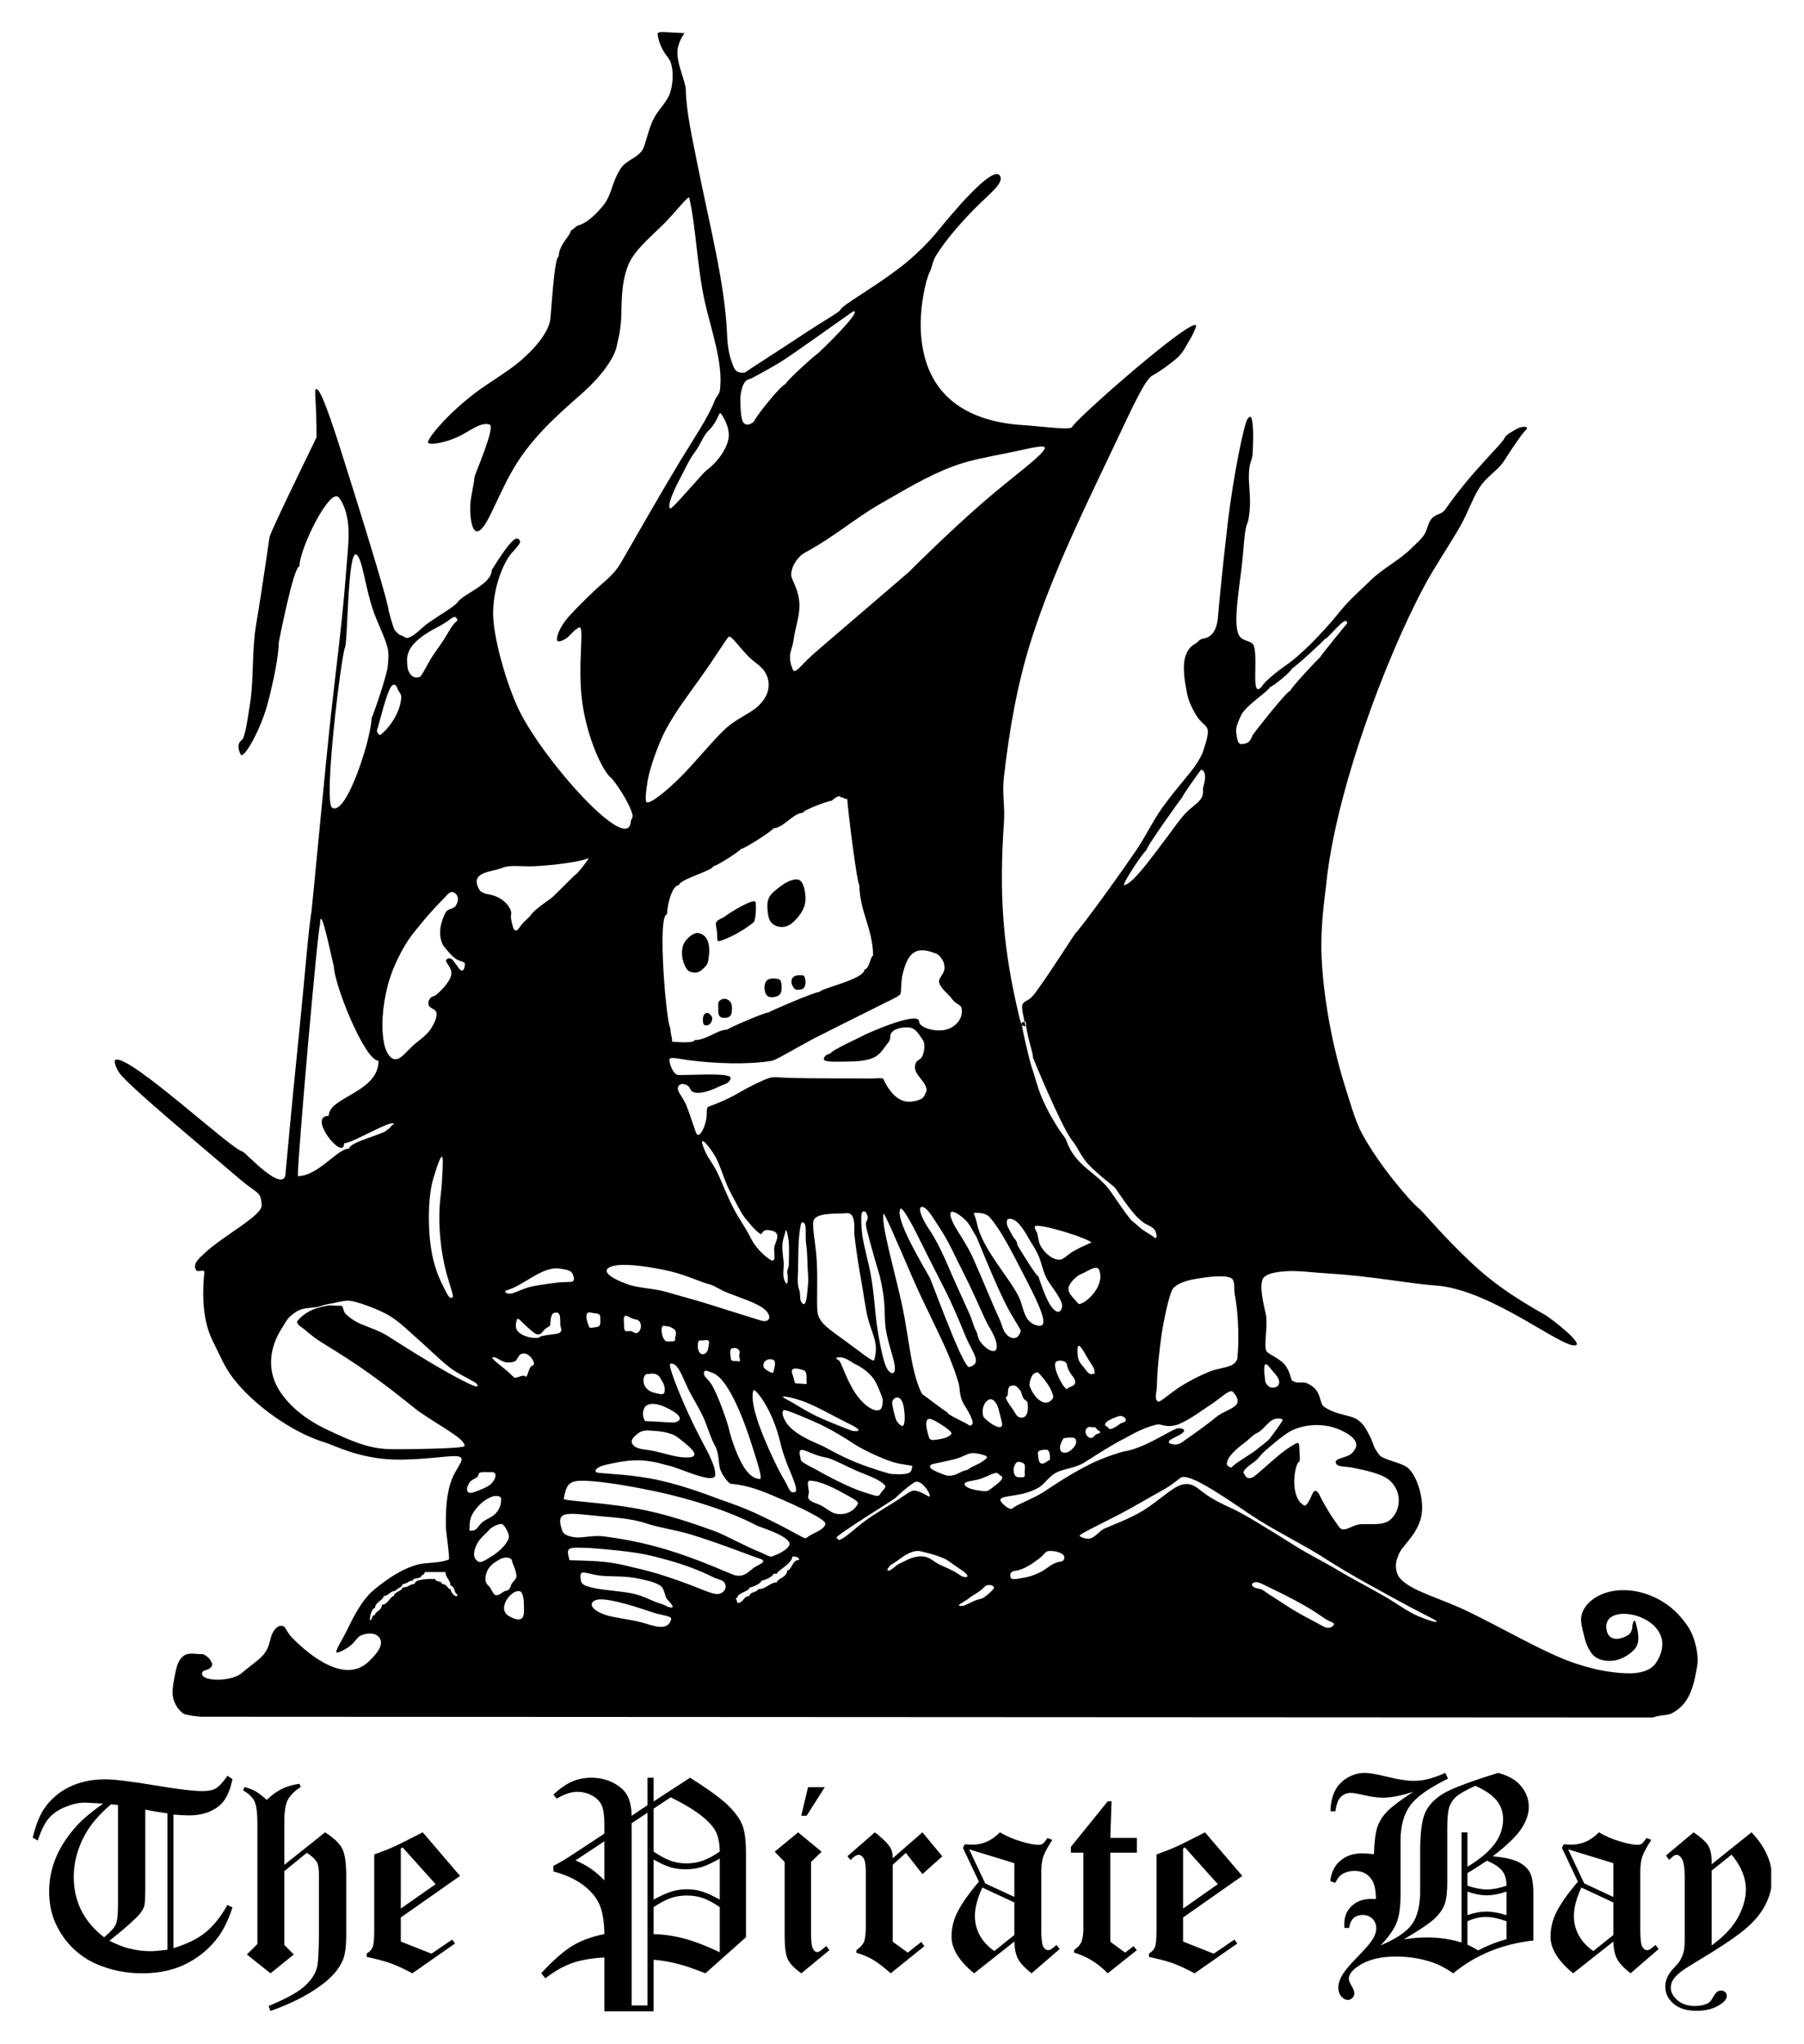 <?xml version="1.0" encoding="UTF-8" standalone="no"?>
<!-- Created with Inkscape (http://www.inkscape.org/) -->
<svg
   xmlns:svg="http://www.w3.org/2000/svg"
   xmlns="http://www.w3.org/2000/svg"
   version="1.0"
   width="543"
   height="615"
   id="svg2160"
   xml:space="preserve"><defs
   id="defs2235" />
<clipPath
   id="clp1">
	<path
   d="M 0,0 L 595.276,0 L 595.276,841.89 L 0,841.89 L 0,0 z "
   style="stroke:#000000"
   id="path2163" />
</clipPath>
<g
   transform="translate(-26.151,-72.282)"
   style="fill:none"
   clip-path="url(#clp1)"
   id="g2165">
	<clipPath
   id="clp2">
		<path
   d="M 36,81.75 L 36,677.358 L 559.276,677.358 L 559.276,81.75 L 36,81.75 z "
   style="stroke:#000000"
   id="path2168" />
	</clipPath>
	<g
   clip-path="url(#clp2)"
   id="g2170">
		<clipPath
   id="clp3">
			<path
   d="M 36,81.75 L 559.276,81.75 L 559.276,677.358 L 36,677.358 L 36,81.75 z "
   style="stroke:#000000"
   id="path2173" />
		</clipPath>
		<g
   clip-path="url(#clp3)"
   id="g2175">
			<clipPath
   id="clp4">
				<path
   d="M 28.058,16.126 L 568.95,16.126 L 568.95,696.105 L 28.058,696.105 L 28.058,16.126 z "
   style="stroke:#000000"
   id="path2178" />
			</clipPath>
			<g
   clip-path="url(#clp4)"
   id="g2180">
				<g
   transform="matrix(0.859,0,0,-0.859,28.058,696.105)"
   id="g2182">
					<path
   d="M 258.557,577.919 C 257.446,578.824 257.337,582.106 257.2,585.139 C 257.034,588.798 258.105,593.186 260.397,593.459 C 260.896,593.519 266.065,596.313 271.064,599.306 C 275.229,601.8 296.58,617.196 296.844,617.217 C 300.199,617.481 284.532,602.52 284.45,602.506 C 283.943,602.424 273.023,592.616 273.023,591.659 C 271.636,591.659 262.912,580.687 262.195,579.01 C 261.888,578.292 259.923,576.807 258.557,577.919 M 235.703,557.916 C 237.897,562.035 239.107,565.003 241.236,567.848 C 243.235,570.52 244.229,573.69 246.121,575.498 C 249.16,578.4 249.667,581.943 250.243,581.507 C 250.625,581.218 253.765,576.756 253.042,572.597 C 252.296,568.305 248.351,563.633 245.333,561.517 C 244.293,560.789 235.563,550.461 233.131,548.385 C 232.784,548.088 232.438,548.279 232.394,548.356 C 231.878,549.269 233.123,553.071 235.703,557.916 M 275.641,491.622 C 275.529,491.866 274.552,493.827 274.589,496.308 C 274.614,498.005 275.55,499.813 275.835,502.011 C 276.35,505.96 277.939,510.273 277.908,514.188 C 277.863,519.758 275.017,523.179 275.017,524.852 C 275.017,528.33 277.824,531.589 279.656,532.576 C 290.291,538.308 297.435,544.771 306.287,549.795 C 314.18,554.275 322.313,559.355 331.563,562.84 C 337.491,565.074 343.925,566.188 350.895,567.596 C 357.902,569.011 363.938,570.699 363.883,569.363 C 363.792,567.175 352.906,559.535 342.429,550.447 C 330.175,539.819 317.96,527.616 316.334,525.974 C 315.961,525.596 309.4,520.066 302.014,513.676 C 293.317,506.154 283.304,497.793 280.609,495.125 C 278.071,492.611 276.269,490.254 275.641,491.622 M 144.777,489.153 C 144.681,489.166 143.264,488.409 141.976,489.671 C 140.249,491.364 140.549,493.329 140.438,494.837 C 140.326,496.344 140.861,498.545 142.599,500.536 C 145.294,503.624 149.206,505.554 152.625,507.441 C 156.104,509.361 157.18,511.523 158.068,509.081 C 158.154,508.843 157.442,508.485 156.848,507.757 C 155.979,506.694 154.984,505.027 154.002,503.342 C 152.41,500.61 150.115,497.864 148.523,495.119 C 146.541,491.7 145.309,489.084 144.777,489.153 M 130.058,471.098 C 130.442,471.781 133.382,484.827 135.214,486.185 C 136.569,487.19 137.085,484.893 137.28,484.499 C 137.674,483.702 138.53,483.321 138.352,481.547 C 137.782,475.875 133.6,470.739 131.11,468.862 C 130.728,468.574 129.376,469.889 130.058,471.098 M 431.015,469.251 C 430.555,471.852 432.005,474.018 432.488,475.337 C 433.805,478.94 442.717,484.386 442.717,485.585 C 443.652,485.585 450.549,491.279 450.549,492.188 C 451.201,492.188 461.976,502.049 461.976,502.435 C 463.173,502.435 469.808,511.581 469.808,507.88 C 469.738,507.88 460.178,496.144 460.178,495.832 C 459.908,495.832 449.949,485.193 449.949,484.342 C 448.769,484.342 437.332,469.768 436.682,468.692 C 436.289,468.041 436.05,466.181 433.922,465.792 C 433.3,465.678 432.41,465.45 431.973,465.929 C 431.242,466.728 431.138,468.553 431.015,469.251 M 224.435,445.23 C 223.68,445.478 224.21,449.658 224.719,452.77 C 225.508,457.595 228.7,466.148 230.847,470.235 C 234.13,476.483 238.745,482.616 242.639,488.024 C 248.532,496.209 252.496,502.865 253.158,503.228 C 254.04,503.712 256.506,499.954 260.073,496.279 C 261.906,494.391 264.576,492.975 265.864,490.814 C 268.012,487.214 267.669,482.664 263.077,478.615 C 260.306,476.173 255.375,474.313 251.571,470.631 C 246.653,465.872 241.599,459.515 236.924,454.782 C 230.912,448.698 225.73,444.805 224.435,445.23 M 114.157,443.353 C 111.022,445.283 117.319,496.527 118.69,499.557 C 119.627,501.624 119.61,534.14 122.696,531.976 C 124.856,530.462 125.646,520.664 128.676,512.066 C 130.264,507.563 132.543,503.346 133.558,499.452 C 134.234,496.856 133.728,495.221 133.731,493.664 C 133.737,490.477 128.187,474.737 127.981,474.737 C 127.981,468.203 119.254,440.212 114.157,443.353 M 391.573,416.255 C 391.573,417.584 398.708,428.303 399.405,428.303 C 399.405,429.65 411.929,446.997 412.03,446.997 C 412.03,447.496 418.351,456.451 418.664,456.644 C 418.856,456.763 421.099,456.12 419.41,450.68 C 419.185,449.953 419.723,448.064 418.562,446.406 C 417.447,444.815 415.342,443.62 413.385,441.6 C 411.166,439.311 409.037,436.137 406.923,433.331 C 400.695,425.07 394.355,416.255 391.573,416.255 M 270.975,415.609 C 273.472,417.566 275.821,418.426 277.322,418.202 C 279.325,417.902 279.862,414.305 280.013,412.275 C 280.265,408.892 278.734,406.19 275.907,403.44 C 273.169,400.777 269.842,401.21 268.013,403.17 C 266.795,404.475 266.632,407.889 266.676,409.411 C 266.767,412.528 268.693,413.82 270.975,415.609 M 177.052,403.433 C 176.438,405.91 177.267,406.072 176.703,407.5 C 175.878,409.587 173.263,412.431 168.589,413.077 C 167.684,413.202 166.227,413.888 165.899,414.412 C 161.772,421.026 170.387,420.848 173.731,422.258 C 176.258,423.322 179.573,422.83 183.09,422.814 C 186.828,422.797 199.704,423.88 203.878,425.657 C 204.706,426.01 199.801,419.769 199.312,419.821 C 199.154,419.838 191.665,412.08 190.594,411.41 C 189.219,410.548 184.705,407.201 183.96,406.008 C 183.323,404.987 181.696,403.779 180.687,402.571 C 179.605,401.277 179.132,400.026 178.238,400.41 C 177.662,400.657 177.407,402.001 177.052,403.433 M 249.27,396.735 C 248.973,397.427 249.128,398.676 249.012,399.928 C 248.91,401.034 248.505,402.134 248.689,402.977 C 248.959,404.206 250.783,404.427 251.966,405.408 C 252.945,406.219 262.521,412.284 262.606,410.134 C 262.676,408.376 262.771,405.69 262.063,403.446 C 262.021,403.312 259.666,401.414 256.858,399.801 C 253.47,397.854 249.506,396.186 249.27,396.735 M 245.932,389.716 C 245.63,388.137 244.93,387.766 244.302,387.113 C 243.226,385.991 242.185,385.472 240.889,385.647 C 240.111,385.753 239.073,385.82 238.351,386.966 C 236.062,390.596 236.472,394.867 238.03,396.773 C 239.304,398.331 241.149,399.711 242.482,399.466 C 246.851,398.662 246.583,393.121 245.932,389.716 M 276.909,379.604 C 275.415,379.63 272.842,385.403 279.176,384.638 C 279.72,384.571 280.374,382.688 279.904,381.145 C 279.463,379.693 278.519,379.576 276.909,379.604 M 270.66,383.31 C 271.669,383.1 271.669,380.995 271.673,380.27 C 271.687,377.886 270.521,377.468 269.644,377.194 C 268.618,376.876 267.224,376.758 266.42,377.716 C 265.71,378.562 265.506,380.405 265.771,381.413 C 266.094,382.637 266.709,384.131 270.66,383.31 M 254.252,372.417 C 254.164,370.194 253.112,369.877 252.079,369.778 C 249.667,369.549 249.368,370.772 249.481,373.261 C 249.516,374.023 249.191,375.132 249.955,375.778 C 251.309,376.925 252.901,376.402 253.707,375.35 C 254.354,374.504 254.278,373.07 254.252,372.417 M 244.179,367.972 C 243.675,371.103 245.202,371.72 245.875,371.459 C 246.637,371.163 247.307,370.06 247.318,369.958 C 247.616,367.144 244.457,366.241 244.179,367.972 M 233.306,361.375 C 233.306,363.328 232.707,363.798 232.707,366.22 C 231.426,366.22 227.895,406.008 231.509,406.008 C 231.509,408.849 233.145,416.255 235.703,416.255 C 235.703,418.173 247.729,421.42 247.729,422.858 C 248.851,422.858 257.359,428.35 257.359,428.903 C 258.63,428.903 268.786,435.46 268.786,436.149 C 272.148,436.149 275.826,441.552 279.057,441.552 C 279.057,442.422 287.893,445.796 289.286,445.796 C 289.286,446.071 292.282,448.279 292.282,446.997 C 294.026,446.997 292.938,446.396 294.679,446.396 C 294.679,443.965 298.125,416.255 298.916,416.255 C 298.916,407.372 303.709,400.729 303.709,391.516 C 302.864,391.516 302.332,386.714 300.713,386.714 C 300.713,383.243 285.049,379.985 285.049,378.868 C 283.131,378.868 266.988,371.799 266.988,371.622 C 265.511,371.622 252.565,365.949 252.565,365.619 C 249.036,365.619 245.519,361.975 241.138,361.975 C 241.138,360.731 234.719,361.375 233.306,361.375 M 135.813,355.329 C 134.21,355.738 132.98,358.066 132.484,360.244 C 131.216,365.812 131.69,373.76 133.728,381.384 C 135.853,389.336 140.145,396.027 141.248,397.562 C 143.688,400.955 148.529,406.747 152.193,410.433 C 153.983,412.233 155.133,413.951 156.28,413.831 C 157.445,413.708 159.33,411.896 157.447,408.988 C 156.804,407.993 154.975,407.949 154.26,407.1 C 153.528,406.23 152.249,403.181 152.024,400.58 C 151.793,397.897 152.639,395.659 153.346,394.77 C 154.565,393.234 156.249,391.168 157.886,390.201 C 159.33,389.349 160.826,389.595 160.694,388.339 C 160.616,387.598 160.26,385.71 159.173,386.496 C 158.386,387.064 157.313,389.141 156.31,390.102 C 155.53,390.849 154.791,390.673 154.261,390.195 C 153.311,389.338 156.335,387.562 155.91,384.879 C 155.484,382.196 151.607,378.604 150.72,377.898 C 150.02,377.341 149.161,377.28 148.67,376.781 C 147.622,375.718 147.796,374.247 148.221,373.761 C 148.805,373.089 150.497,372.643 150.701,371.64 C 151.026,370.034 149.967,367.807 148.743,365.901 C 147.121,363.376 144.278,361.748 142.053,359.628 C 139.431,357.13 137.82,354.816 135.813,355.329 M 242.01,328.914 C 241.553,329.263 240.041,334.761 238.174,339.348 C 237.054,342.099 234.762,344.105 235.418,345.644 C 235.978,346.957 237.708,346.783 238.918,345.871 C 239.645,345.323 239.609,344.248 240.629,343.8 C 242.776,342.858 246.649,344.181 249.744,345.689 C 251.15,346.376 252.656,346.648 253.309,347.561 C 253.871,348.345 254.035,349.003 253.242,349.315 C 250.563,350.368 241.22,349.748 235.692,349.724 C 233.485,349.714 232.346,354.027 232.327,354.992 C 232.3,356.314 235.093,355.482 239.065,354.945 C 247.814,353.764 259.813,353.306 268.143,354.7 C 269.764,354.971 275.793,358.723 283.025,362.556 C 284.38,363.273 299.153,370.676 307.762,374.947 C 310.875,376.493 313.104,377.434 313.338,378.268 C 313.676,379.474 313.409,382.428 314.109,385.221 C 315.758,391.808 318.118,394.987 324.681,392.662 C 326.423,392.045 326.689,392.045 327.94,390.168 C 328.64,389.12 329.019,387.384 328.488,385.985 C 327.924,384.496 326.437,383.336 326.916,381.941 C 327.685,379.709 330.155,378.138 331.412,376.318 C 332.592,374.609 334.41,374.452 334.694,373.208 C 335.505,369.655 332.591,366.503 329.417,365.667 C 325.337,364.592 319.878,366.437 319.836,368.457 C 319.756,372.399 301.51,364.233 300.713,363.775 C 299.325,362.978 288.687,358.242 288.687,357.173 C 288.137,357.173 287.334,356.819 286.976,356.423 C 286.796,356.224 285.752,355.04 287.192,354.688 C 288.819,354.292 291.42,354.403 294.268,354.442 C 297.496,354.485 301.043,354.554 303.851,355.805 C 305.762,356.655 306.978,358.293 308.018,359.798 C 308.785,360.909 309.783,361.588 309.743,363.176 C 309.686,365.45 312.773,366.427 315.551,366.433 C 318.509,366.438 319.259,364.693 321.17,361.975 C 321.971,360.838 321.798,358.005 320.931,356.272 C 320.337,355.087 319.157,354.936 318.773,354.129 C 317.534,351.52 319.52,349.63 321.034,347.644 C 321.943,346.451 322.735,344.858 322.414,344.079 C 322.006,343.09 321.563,341.913 320.582,341.376 C 319.057,340.538 316.16,340 314.09,340.765 C 310.438,342.113 308.203,346.342 307.32,348.341 C 307.094,348.854 305.09,348.491 302.193,348.524 C 294.123,348.614 277.272,348.412 269.615,348.983 C 267.826,349.116 265.957,348.234 264.022,347.339 C 261.688,346.26 259.256,345.013 256.754,343.56 C 252.962,341.358 248.852,339.613 246.041,338.671 C 245.198,338.389 245.59,336.467 245.307,334.575 C 244.894,331.811 243.23,327.98 242.01,328.914 M 102.131,314.34 C 102.131,321.521 109.233,402.363 109.92,402.363 C 109.92,411.465 114.52,387.914 114.756,387.914 C 114.756,381.718 125.554,354.729 130.42,354.729 C 130.42,343.604 112.958,342.065 112.958,335.435 C 105.198,335.435 118.351,319.152 118.351,325.831 C 121.366,325.831 135.813,334.776 135.813,332.434 C 134.827,332.434 134.398,330.633 133.416,330.633 C 133.416,329.244 120.148,326.375 120.148,323.987 C 115.94,323.987 109.321,314.34 102.131,314.34 M 402.4,292.646 C 402.4,293.144 398.417,295.065 396.923,296.553 C 396.189,297.284 394.469,298.567 394.015,299.104 C 391.8,301.713 388.624,306.651 386.619,309.396 C 382.025,315.685 374.67,317.794 371.572,326.442 C 371.021,327.982 370.186,328.706 369.306,330.015 C 367.816,332.23 364.934,336.895 362.941,341.594 C 361.069,346.009 360.058,350.492 359.489,351.892 C 358.684,353.878 355.458,367.789 355.814,368.049 C 355.904,368.113 357.276,368.721 357.259,368.255 C 357.133,364.919 360.169,356.262 359.688,355.973 C 359.631,355.938 369.168,332.933 372.944,327.551 C 373.675,326.509 374.159,325.939 374.887,324.787 C 375.85,323.262 377.143,320.56 379.149,318.45 C 382.981,314.424 388.024,310.893 388.577,310.139 C 389.527,308.843 394.063,301.842 396.79,299.474 C 397.209,299.11 398.343,298.146 398.781,297.831 C 399.101,297.603 402.467,296.271 402.696,294.885 C 402.773,294.423 403.623,292.646 402.4,292.646 M 360.887,295.046 C 360.497,295.626 359.888,296.938 360.986,296.944 C 365.298,296.973 379.51,292.293 380.182,291.061 C 380.198,291.029 377.199,289.86 374.461,288.348 C 371.803,286.88 370.693,285.31 369.352,285.098 C 367.094,284.741 364.039,287.033 362.457,289.815 C 361.409,291.659 361.646,293.918 360.887,295.046 M 268.187,284.799 C 267.693,284.906 263.281,287.83 260.911,292.544 C 259.034,296.279 256.7,299.471 255.107,302.489 C 252.343,307.728 250.783,312.238 249.115,315.627 C 247.644,318.616 245.957,320.677 245.154,322.396 C 242.055,329.034 244.8,326.944 247.976,321.954 C 250.225,318.422 251.48,312.648 253.985,308.151 C 255.818,304.86 257.717,300.762 259.388,299.023 C 259.561,298.844 262.519,294.976 264.356,294.027 C 264.747,293.826 264.956,295.738 267.087,295.435 C 269.58,295.079 269.829,294.5 270.082,293.785 C 270.565,292.422 269.047,290.566 269.039,288.841 C 269.029,286.849 269.664,284.479 268.187,284.799 M 272.423,283.599 C 272.21,286.236 271.788,288.496 271.959,290.635 C 272.077,292.098 272.649,293.509 273.023,295.046 C 273.425,296.701 274.121,291.813 274.142,291.543 C 274.383,288.513 274.217,286.402 274.172,283.162 C 274.159,282.208 273.363,281.299 273.728,280.078 C 273.81,279.802 274.17,274.066 272.578,278.053 C 271.925,279.688 272.484,282.838 272.423,283.599 M 175.156,274.293 C 181.268,275.888 187.846,283.029 194.139,281.924 C 195.45,281.693 197.974,281.414 198.371,280.19 C 198.558,279.613 199.447,278.131 198.398,277.428 C 197.999,277.159 195.136,277.296 193.494,277.095 C 189.455,276.599 185.348,275.979 183.992,275.657 C 181.369,275.037 179.264,273.921 177.717,273.412 C 176.727,273.086 175.897,273.161 175.531,273.274 C 174.742,273.518 174.637,274.157 175.156,274.293 M 148.188,295.253 C 147.969,299.113 147.821,307.482 149.605,313.445 C 153.986,328.088 152.896,318.396 152.636,312.324 C 152.52,309.63 152.05,307.093 151.842,303.792 C 151.371,296.317 152.284,288.053 153.944,281.401 C 155.02,277.09 156.922,272.236 156.384,271.877 C 155.298,271.152 154.657,272.561 153.056,275.805 C 151.405,279.153 148.8,284.512 148.188,295.253 M 376.508,279.997 C 378.48,280.66 382.124,283.636 382.946,281.438 C 385.303,275.135 376.679,268.542 375.652,269.69 C 373.565,272.025 371.145,273.887 372.649,276.428 C 373.748,278.282 375.846,279.774 376.508,279.997 M 277.816,274.552 C 277.037,276.732 277.355,278.849 277.416,281.021 C 277.493,283.814 277.469,286.654 277.568,289.332 C 277.667,292.003 277.83,294.749 278.416,297.49 C 278.627,298.482 279.669,298.417 279.993,296.87 C 280.275,295.529 279.914,292.874 280.277,290.406 C 280.775,287.011 280.647,282.942 280.945,279.596 C 281.129,277.533 280.809,275.467 280.659,273.726 C 280.354,270.216 279.745,268.105 278.405,270.551 C 278.034,271.229 278.302,273.191 277.816,274.552 M 361.486,279.396 C 361.274,278.67 354.258,290.074 354.253,290.244 C 354.211,291.746 353.182,292.339 352.581,293.453 C 351.344,295.753 350.417,297.159 350.583,298.152 C 350.658,298.603 350.451,299.309 351.436,299.377 C 354.302,299.577 356.67,295.309 359.263,290.78 C 359.366,290.601 360.8,288.625 361.853,286.031 C 362.783,283.743 363.259,280.973 364.508,278.529 C 365.787,276.026 370.457,270.865 369.906,268.401 C 369.284,265.615 367.133,266.784 365.454,269.728 C 363.296,273.511 361.593,279.762 361.486,279.396 M 264.592,263.704 C 263.919,263.876 254.981,266.718 244.883,269.863 C 240.701,271.166 235.815,272.414 231.627,273.673 C 227.007,275.063 221.495,275.049 217.575,276.494 C 207.177,280.329 209.535,282.879 215.145,283.21 C 220.933,283.551 230.187,281.602 232.738,280.987 C 238.522,279.594 243.537,277.087 246.531,276.396 C 247.989,276.059 249.826,274.625 252.932,273.396 C 257.187,271.713 262.969,269.957 265.605,267.751 C 268.433,265.384 267.638,262.924 264.592,263.704 M 362.085,261.903 C 362.025,261.904 359.294,261.899 357.563,264.676 C 356.259,266.769 355.923,269.771 354.722,272.174 C 351.251,279.113 341.996,288.868 340.152,297.582 C 339.405,301.113 338.482,301.51 339.491,301.481 C 340.338,301.458 342.401,301.579 343.933,300.502 C 344.816,299.879 346.929,297.142 349.224,293.307 C 351.826,288.96 354.724,283.224 357.446,277.928 C 361.828,269.402 365.395,261.87 362.085,261.903 M 208.138,263.651 C 208.214,261.899 207.695,261.566 206.62,261.436 C 205.563,261.308 204.451,261.029 204.269,261.44 C 203.636,262.867 202.704,265.481 203.661,266.389 C 204.186,266.886 204.923,266.427 205.666,266.372 C 208.561,266.161 208.056,265.55 208.138,263.651 M 216.401,263.273 C 216.281,263.867 216.354,265.007 216.67,265.298 C 217.168,265.754 218.133,264.957 219.292,264.479 C 220.194,264.106 221.298,264.206 221.85,263.435 C 222.713,262.228 222.504,260.319 221.184,259.484 C 220.401,258.989 219.783,259.829 218.917,260.036 C 218.154,260.218 217.12,259.695 216.729,260.344 C 216.235,261.16 216.556,262.509 216.401,263.273 M 349.586,260.155 C 349.083,261.106 348.694,262.82 347.919,264.457 C 345.364,269.854 342.066,278.284 338.669,285.774 C 336.248,291.112 332.938,295.272 331.576,298.321 C 330.692,300.298 330.613,301.325 331.026,301.688 C 331.715,302.291 333.771,301.045 335.743,299.265 C 337.767,297.438 338.691,294.904 339.83,293.245 C 340.169,292.753 344.867,280.592 349.336,271.255 C 352.394,264.866 355.595,260.619 355.451,260.103 C 354.322,256.037 350.976,257.523 349.586,260.155 M 179.125,260.103 C 178.268,261.173 178.504,262.69 178.875,264.056 C 179.176,265.16 180.655,263.114 182.56,261.466 C 185.087,259.279 186.393,257.644 188.155,260.103 C 188.975,261.247 190.319,261.504 190.585,262.204 C 190.601,262.245 190.608,266.444 191.99,266.423 C 192.376,266.417 193.176,266.973 193.742,265.927 C 194.2,265.08 194.041,263.695 194.11,262.287 C 194.164,261.203 194.898,260.49 194.114,259.668 C 193.339,258.855 191.138,259.106 187.577,258.303 C 186.71,258.107 187.115,257.8 186.224,257.695 C 183.925,257.427 180.501,258.381 179.125,260.103 M 230.311,261.903 C 232.095,261.607 231.843,262.026 233.853,260.843 C 234.885,260.235 234.699,258.859 234.36,257.699 C 234.083,256.751 235.377,256.433 231.594,256.433 C 229.629,256.433 228.986,262.123 230.311,261.903 M 339.89,259.958 C 338.871,261.726 338.476,263.906 337.52,266.03 C 334.979,271.676 332.069,277.961 330.008,282.825 C 327.438,288.891 324.911,293.355 324.166,294.446 C 318.421,302.851 319.889,304.861 322.291,302.853 C 323.507,301.836 325.178,299.052 326.82,296.558 C 330.497,290.973 332.277,286.505 335.403,280.416 C 338.235,274.9 340.497,269.616 342.938,264.297 C 344.129,261.699 346.063,259.132 346.777,256.474 C 348.226,251.083 343.783,252.837 341.229,256.422 C 340.378,257.616 340.247,259.336 339.89,259.958 M 245.932,254.058 C 245.72,252.059 243.598,251.148 242.713,252.877 C 242.001,254.267 242.333,255.584 242.444,256.241 C 242.558,256.916 243.317,256.785 244.222,256.815 C 244.926,256.839 245.768,257.208 246.143,256.534 C 246.429,256.02 246.036,255.04 245.932,254.058 M 283.008,299.124 C 284.547,301.683 291.776,301.062 294.231,301.354 C 297.97,301.802 296.98,295.697 297.162,293.867 C 297.636,289.131 298.771,282.169 299.35,278.95 C 300.461,272.76 301.039,267.96 301.885,264.615 C 303.322,258.928 305.9,255.759 304.063,249.855 C 303.796,249.002 298.832,253.099 294.075,256.545 C 288.256,260.76 285.378,262.607 284.419,265.797 C 283.749,268.022 284.408,276.407 283.987,284.453 C 283.644,291.01 282.016,297.473 283.008,299.124 M 253.826,250.663 C 253.495,253.076 253.719,253.789 254.061,253.918 C 255.431,254.436 256.54,254.006 256.892,253.042 C 257.064,252.571 256.771,251.814 256.791,251.286 C 256.808,250.808 257.179,249.959 257.09,249.709 C 256.907,249.197 256.13,249.591 255.788,249.579 C 253.956,249.516 253.934,249.87 253.826,250.663 M 337.391,247.454 C 336.588,247.218 334.104,252.402 331.836,257.846 C 328.053,266.919 323.949,278.075 323.567,278.796 C 322.113,281.541 310.912,299.675 313.338,302.893 C 313.912,303.652 316.996,298.244 319.664,292.821 C 323.32,285.39 327.978,276.354 328.924,274.47 C 332.048,268.253 334.522,262.112 336.092,258.32 C 338.63,252.188 342.186,248.866 337.391,247.454 M 305.258,260.715 C 304.408,266.012 304.132,272.743 303.045,278.994 C 302.085,284.508 300.449,289.745 299.922,293.798 C 299.458,297.372 299.572,299.853 299.596,300.612 C 299.641,302.066 300.947,302.849 301.693,300.601 C 302.35,298.625 300.663,299.211 301.414,296.021 C 302.848,289.933 306.047,279.405 306.119,279.071 C 306.385,277.859 307.211,274.411 307.596,270.339 C 307.887,267.271 307.674,263.902 308.199,260.554 C 308.939,255.85 310.941,250.749 311.298,247.929 C 311.654,245.109 310.365,244.57 308.946,246.383 C 307.621,248.076 306.386,253.694 305.258,260.715 M 265.79,246.854 C 265.165,247.393 265.101,248.368 265.571,249.14 C 266.379,250.467 268.595,250.533 269.186,249.557 C 269.523,249 269.299,247.649 268.802,245.694 C 268.6,244.898 266.3,246.415 265.79,246.854 M 375.438,251.396 C 374.824,258.333 377.185,253.456 379.141,250.154 C 379.733,249.153 381.605,246.66 381.268,245.85 C 381.173,245.623 381.715,244.88 381.021,245.128 C 380.716,245.236 380.171,244.861 379.909,244.974 C 378.774,245.462 378.262,246.515 377.398,247.567 C 376.718,248.398 375.618,249.35 375.438,251.396 M 177.926,243.81 C 177.565,244.09 177.013,244.712 176.237,245.419 C 173.909,247.541 169.719,250.479 170.349,250.834 C 171.223,251.326 172.656,249.898 174.493,249.272 C 175.161,249.045 176.723,248.89 178.13,249.45 C 179.028,249.809 179.434,251.608 180.281,251.999 C 181.843,252.721 183.202,251.577 183.726,250.985 C 184.204,250.445 184.973,249.382 184.837,248.492 C 184.745,247.881 183.991,248.014 183.641,247.437 C 183.018,246.406 182.653,244.745 182.31,244.18 C 182.105,243.841 181.711,244.494 181.139,244.444 C 180.044,244.349 178.391,243.448 177.926,243.81 M 279.615,241.549 C 275.145,242.008 276.916,240.887 275.481,244.841 C 274.284,248.141 278.032,246.668 279.257,246.403 C 280.374,246.163 280.411,244.509 280.382,243.764 C 280.297,241.522 280.89,241.419 279.615,241.549 M 112.939,269.026 L 112.317,269.451 C 112.708,269.599 113.413,269.614 114.271,269.779 C 115.773,270.069 117.622,270.613 119.372,270.719 C 122.458,270.905 131.559,267.105 134.213,265.469 C 138.022,263.122 141.296,259.769 144.539,256.956 C 147.572,254.325 151.337,250.508 155.12,247.496 C 157.939,245.252 162.053,243.412 163.979,242.228 C 165.431,241.335 165.121,240.834 164.998,240.693 C 164.575,240.211 158.208,243.329 148.102,249.343 C 141.198,253.451 134.566,257.803 133.479,258.458 C 129.336,260.956 124.705,261.952 121.867,263.766 C 119.982,264.97 118.8,266.104 118.61,266.43 C 117.898,267.649 118.069,268.947 117.264,268.933 C 115.194,268.894 113.685,269.099 112.939,269.026 M 441.144,242.477 C 440.094,250.073 441.408,249.038 443.043,246.901 C 443.829,245.875 445.387,244.419 445.823,243.158 C 446.642,240.796 444.625,240.007 443.148,240.308 C 442.139,240.513 441.23,241.847 441.144,242.477 M 367.813,249.284 C 368.645,250.147 371.366,249.674 371.583,248.493 C 372.099,245.689 373.689,244.364 374.17,243.481 C 374.903,242.134 374.49,241.37 373.654,240.876 C 373.082,240.538 372.194,240.467 371.805,239.865 C 371.057,238.71 366.158,247.568 367.813,249.284 M 227.272,238.407 C 227.058,238.445 224.934,238.905 223.87,240.558 C 223.312,241.423 222.928,243.306 223.677,244.41 C 224.186,245.16 223.951,244.854 224.875,245.011 C 227.784,245.503 228.52,244.672 229.349,243.291 C 230.081,242.072 231.11,240.451 230.571,238.577 C 230.239,237.424 228.494,238.193 227.272,238.407 M 403.6,235.363 C 402.116,236.211 403.116,238.723 403.153,240.659 C 403.268,246.721 404.09,253.734 404.811,258.951 C 405.087,260.951 407.374,273.706 409.024,275.236 C 411.49,277.523 415.312,278.142 419.069,278.705 C 423.9,279.429 428.581,279.598 429.654,278.194 C 430.62,276.932 430.063,274.808 430.483,272.647 C 431.855,265.591 431.965,255.394 431.313,250.358 C 431.245,249.827 430.496,248.629 429.215,248.057 C 427.216,247.166 424.124,246.881 421.858,245.968 C 417.229,244.099 414.085,242.274 411.793,240.87 C 407.908,238.489 404.263,234.984 403.6,235.363 M 361.486,245.61 C 361.606,245.599 365.33,241.613 366.311,238.85 C 366.693,237.769 367.281,236.997 366.279,235.964 C 363.158,232.743 359.197,238.312 358.498,241.187 C 358.444,241.408 358.751,243.396 359.554,244.601 C 360.104,245.424 361.12,245.646 361.486,245.61 M 291.683,249.855 C 289.793,250.689 291.405,251.217 293.249,250.703 C 294.981,250.222 296.893,248.723 297.075,248.655 C 297.84,248.372 300.738,246.914 302.934,244.528 C 304.459,242.872 305.33,240.867 306.059,238.99 C 306.557,237.705 307.198,236.455 307.104,235.509 C 307.004,234.513 307.035,232.64 305.664,232.348 C 303.53,231.892 299.915,234.545 297.296,238.612 C 294.171,243.464 292.481,249.503 291.683,249.855 M 350.423,237.031 C 351.307,237.466 350.673,239.362 351.258,240.208 C 351.662,240.794 351.197,240.557 351.856,240.809 C 353.584,241.469 354.173,240.565 355.21,239.354 C 355.704,238.776 355.84,237.446 356.416,236.503 C 356.811,235.856 357.738,235.648 357.831,234.968 C 358.493,230.13 356.45,229.242 354.753,229.967 C 353.844,230.355 353.462,231.564 352.701,232.599 C 351.247,234.573 349.8,236.726 350.423,237.031 M 223.677,228.761 C 222.78,230.614 223.107,231.928 223.427,232.84 C 224.184,234.994 227.412,234.986 230.454,233.63 C 237.034,230.695 236.922,228.769 234.305,228.114 C 233.661,227.954 229.723,228.214 226.82,228.419 C 225.192,228.533 223.889,228.321 223.677,228.761 M 337.391,226.96 C 337.391,227.578 329.602,230.622 329.602,231.762 C 329.097,231.762 321.328,237.803 321.17,237.808 C 320.809,237.819 319.065,241.364 317.712,247.536 C 316.359,253.708 315.396,262.507 313.541,270.652 C 310.564,283.729 306.775,296.594 307.304,301.092 C 307.443,302.28 312.367,290.684 317.562,278.684 C 321.287,270.076 326.148,260.778 329.336,253.53 C 332.239,246.932 333.64,242.003 333.796,241.409 C 334.095,240.273 333.901,237.073 335.518,234.471 C 338.162,230.211 339.85,226.96 337.391,226.96 M 310.429,235.364 C 311.207,237.373 313.688,237.845 314.471,233.378 C 314.828,231.342 315.045,227.761 314.252,226.938 C 313.777,226.442 312.516,227.699 311.886,228.751 C 311.514,229.37 310.146,234.636 310.429,235.364 M 347.619,232.963 C 347.689,232.716 348.29,230.286 348.761,228.509 C 350.089,223.493 342.881,228.92 342.4,230.109 C 341.811,231.567 342.13,233.767 343.056,234.983 C 345.297,237.927 347.105,234.767 347.619,232.963 M 385.068,227.619 C 385.382,228.446 387.232,229.389 388.958,229.979 C 389.397,230.13 390.125,230.537 390.97,230.264 C 391.548,230.077 392.477,229.447 392.242,228.692 C 392.041,228.047 390.825,228.096 390.074,227.478 C 389.769,227.227 388.519,226.213 387.199,225.833 C 386.365,225.594 386.359,225.949 385.958,226.39 C 385.684,226.691 384.775,226.849 385.068,227.619 M 296.476,225.116 C 296.396,225.124 291.152,227.048 285.627,229.471 C 281.508,231.278 277.947,233.546 275.332,235.093 C 273.483,236.187 271.746,236.824 272.206,237.11 C 272.513,237.303 275.649,236.777 279.318,235.432 C 283.526,233.89 288.318,231.149 292.291,229.119 C 296.39,227.025 299.586,225.655 298.322,225.085 C 298.021,224.949 297.253,225.037 296.476,225.116 M 378.947,226.316 C 379.576,226.708 380.266,226.324 380.649,226.389 C 382.156,226.645 381.901,225.43 382.839,225.175 C 383.021,225.126 383.422,224.66 383.298,224.496 C 383.092,224.222 382.15,224.161 381.614,223.692 C 380.946,223.109 380.478,222.204 379.294,222.843 C 378.158,223.454 377.558,225.451 378.947,226.316 M 331.136,224.011 C 330.425,222.943 328.161,222.325 326.244,222.079 C 324.846,221.899 323.65,221.649 323.277,222.887 C 320.832,230.976 323.624,229.728 326.208,228.171 C 326.66,227.898 331.755,224.94 331.136,224.011 M 112.359,269.462 L 112.974,269.032 C 112.997,269.031 108.992,268.518 106.25,267.041 C 103.591,265.609 101.816,263.58 101.864,263.265 C 102.039,262.104 103.555,261.433 104.603,260.533 C 106.472,258.93 108.473,257.362 110.049,256.377 C 114.113,253.838 118.985,250.864 123.393,247.858 C 134.078,240.571 143.27,232.824 144.249,232.137 C 152.028,226.672 160.761,222.384 160.571,219.836 C 160.493,218.788 137.545,218.657 135.135,218.688 C 128.228,218.778 122.668,220.521 111.287,226.075 C 105.897,228.705 98.834,233.555 95.09,240.257 C 91.248,247.136 92.473,254.7 96.461,260.93 C 97.606,262.719 98.287,264.246 99.779,265.499 C 100.736,266.302 102.021,267.305 103.713,267.785 C 105.167,268.198 108.182,268.264 109.336,268.595 L 112.359,269.462 z M 369.616,217.91 C 368.489,219.346 369.952,221.724 370.392,222.431 C 370.595,222.756 373.45,222.834 373.892,222.716 C 374.854,222.455 374.835,221.726 374.872,221.234 C 374.95,220.2 373.54,218.433 372.064,217.737 C 371.056,217.263 369.908,217.537 369.616,217.91 M 225.633,225.22 C 227.4,225.062 232.375,225.022 235.256,222.837 C 240.091,219.168 244.676,215.29 237.046,215.855 C 233.878,216.091 230.365,217.316 226.971,218.052 C 224.331,218.624 221.605,218.567 220.174,219.671 C 218.502,220.961 219.006,222.222 220.414,223.446 C 221.435,224.336 222.505,225.499 225.633,225.22 M 361.467,217.232 C 361.41,218.24 362.519,218.509 364.452,218.517 C 365.591,218.521 365.731,216.54 365.698,215.364 C 365.68,214.733 365.397,214.924 364.795,214.485 C 364.593,214.339 364.404,214.212 364.227,214.104 C 362.13,212.842 361.634,214.276 361.467,217.232 M 428.047,215.003 C 428.897,217.01 432.027,219.628 434.224,221.224 C 435.434,222.103 436.771,223.722 438.329,224.421 C 440.207,225.264 441.877,227.892 443.486,228.833 C 445.367,229.934 447.056,229.275 447.238,229.044 C 447.407,228.83 445.375,225.982 442.933,222.724 C 441.785,221.192 439.917,220.155 438.44,218.815 C 436.943,217.456 429.935,213.396 429.492,212.468 C 429.28,212.024 428.029,212.626 427.757,213.206 C 427.501,213.752 427.925,214.713 428.047,215.003 M 309.743,210.066 C 309.682,210.071 303.439,211.767 297.655,214.116 C 292.05,216.394 286.971,219.38 286.247,219.714 C 283.054,221.187 275.808,223.866 273.113,228.295 C 272.324,229.593 271.43,231.723 272.423,232.362 C 273.1,232.797 282.137,228.725 283.227,228.271 C 288.525,226.065 295.495,221.591 296.476,220.914 C 299.314,218.957 305.411,215.934 310.552,214.222 C 313.34,213.293 319.034,212.872 317.363,212.709 C 317.338,212.706 317.619,210.612 315.707,210.188 C 313.682,209.736 310.73,210.005 309.743,210.066 M 329.602,209.467 C 329.321,209.506 326.677,210.404 325.004,211.286 C 323.332,212.167 322.912,213.275 325.364,213.669 C 325.752,213.73 328.868,214.367 332.578,215.294 C 335.104,215.925 336.432,217.073 338.169,217.312 C 339.607,217.509 341.617,216.869 342.227,216.713 C 344.611,216.102 343.498,215.449 342.158,214.481 C 340.542,213.313 338.012,212.511 337.391,211.868 C 336.879,211.337 335.625,211.281 335.011,210.956 C 333.166,209.982 331.611,209.186 329.602,209.467 M 354.853,208.866 C 354.816,208.869 354.059,208.774 353.548,209.393 C 352.891,210.188 352.568,211.912 353.598,213.587 C 354.297,214.725 355.378,214.141 355.86,214.022 C 355.893,214.014 356.613,213.835 356.839,213.147 C 357.064,212.46 356.797,211.264 356.828,210.503 C 356.861,209.706 357.189,208.866 355.991,208.866 C 355.615,208.866 355.231,208.831 354.853,208.866 M 263.993,208.267 C 263.501,208.383 261.595,208.1 258.999,211.613 C 256.482,215.019 253.875,222.588 253.235,225.668 C 252.839,227.571 250.157,235.479 247.845,240.062 C 246.158,243.406 244.645,243.674 244.472,244.997 C 244.195,247.121 246.326,245.809 247.362,245.469 C 253.502,243.458 259.446,225.839 261.262,220.085 C 263.062,214.387 265.195,207.981 263.993,208.267 M 347.619,210.066 C 348.342,209.221 348.816,209.378 348.924,208.995 C 349.197,208.018 347.358,206.624 346.48,205.964 C 343.497,203.72 344.138,203.719 340.195,204.316 C 337.494,204.727 335.628,205.739 335.775,206.534 C 335.979,207.627 339.038,207.514 341.499,208.377 C 344.765,209.522 346.775,211.056 347.619,210.066 M 265.399,222.901 C 263.658,227.125 260.502,235.616 261.77,239.313 C 262.135,240.375 268.498,232.937 271.226,220.914 C 271.383,220.219 272.272,216.78 273.617,213.431 C 275.459,208.841 277.736,204.079 276.304,203.678 C 274.379,203.138 274.153,205.313 273.028,207.191 C 270.131,212.026 267.512,217.778 265.399,222.901 M 164.977,208.904 C 165.512,209.285 165.354,210.257 165.878,210.459 C 166.969,210.878 168.642,210.58 169.998,210.667 C 172.077,210.801 171.736,208.422 169.879,206.577 C 168.718,205.425 165.769,204.324 163.992,203.682 C 160.851,202.545 160.963,205.13 162.361,207.096 C 162.996,207.988 164.305,208.427 164.977,208.904 M 303.109,202.821 C 302.801,202.919 299.764,203.748 296.063,205.308 C 294.256,206.069 288.644,208.715 284.381,211.211 C 283.232,211.883 278.54,214.048 278.416,214.869 C 278.187,216.379 277.564,217.867 278.326,218.353 C 279.015,218.791 281.496,217.511 283.793,216.677 C 285.696,215.987 287.475,215.771 288.002,215.598 C 291.161,214.565 294.434,212.623 297.813,211.19 C 301.889,209.46 305.945,208.165 307.844,206.083 C 308.537,205.323 306.967,204.378 306.105,202.821 C 305.629,201.959 304.089,202.512 303.109,202.821 M 290.909,187.642 C 289.769,188.017 310.801,200.886 311.541,201.62 C 313.283,203.351 316.135,205.784 318.132,207.065 C 320.452,208.555 324.06,203.019 323.53,202.128 C 323.331,201.793 320.504,204.049 318.183,204.222 C 317.094,204.303 315.285,202.923 312.853,201.275 C 309.717,199.152 305.031,196.562 301.342,193.904 C 297.209,190.928 293.842,187.38 291.831,186.922 C 291.459,186.838 291.19,187.549 290.909,187.642 M 351.258,198.019 C 349.837,198.738 347.934,200.554 348.373,201.195 C 349.443,202.755 355.969,201.872 361.87,205.336 C 363.604,206.354 365.528,209.319 367.824,210.477 C 370.827,211.99 374.596,212.038 377.807,214.081 C 382.613,217.139 387.484,220.282 392.063,222.586 C 393.576,223.348 397.749,226.039 402.939,227.285 C 404.167,227.58 405.187,227 406.54,226.849 C 407.981,226.688 409.758,226.959 411.098,227.565 C 415.395,229.51 418.872,232.264 422.14,234.379 C 425.553,236.588 428.712,239.884 429.751,238.81 C 430.921,237.598 432.114,235.707 431.005,234.302 C 429.824,232.807 426.243,231.789 424.357,230.271 C 419.71,226.526 416.988,224.661 411.877,221.075 C 410.025,219.777 408.165,220.546 407.586,220.796 C 407.371,220.888 407.126,221.482 407.788,221.931 C 409.053,222.786 411.911,223.826 412.578,224.848 C 413.273,225.913 410.934,226.288 409.96,225.889 C 406.404,224.431 398.091,218.778 391.573,217.913 C 391.549,217.91 385.284,216.276 379.185,213.193 C 371.463,209.291 363.523,203.715 363.28,203.572 C 359.388,201.298 355.615,199.843 353.615,198.707 C 352.655,198.161 352.398,197.441 351.258,198.019 M 281.454,207.666 C 284.907,207.699 289.803,205.229 293.573,203.144 C 296.413,201.572 298.822,200.448 298.331,199.497 C 296.905,196.735 293.73,195.513 290.748,196.112 C 288.879,196.487 287.319,198.048 285.587,198.94 C 283.896,199.812 282.117,200.081 281.23,201.183 C 280.523,202.063 281.305,202.843 281.223,203.753 C 281.095,205.176 280.334,207.655 281.454,207.666 M 465.408,193.733 C 463.595,196.196 461.88,199.442 461.381,200.255 C 460.385,201.874 459.92,203.78 458.912,204.067 C 457.896,204.357 457.535,202.699 456.861,201.303 C 456.188,199.906 455.2,198.771 454.935,198.902 C 449.464,201.601 451.35,213.35 452.945,214.269 C 453.433,214.55 453.193,216.473 453.101,218.179 C 453.02,219.685 453.17,221.021 452.346,220.914 C 452.117,220.885 449.533,219.485 446.973,217.45 C 442.705,214.058 437.657,209.187 436.641,208.8 C 434.374,207.938 434.087,209.713 433.702,210.093 C 432.718,211.065 435.691,213.143 437.378,214.352 C 438.632,215.25 439.787,217.107 441.519,218.514 C 443.131,219.823 444.789,221.479 448.479,224.088 C 453.261,227.469 460.94,228.092 466.769,225.717 C 468.508,225.008 473.771,222.608 472.955,219.524 C 472.796,218.924 471.803,217.197 470.405,216.547 C 467.912,215.389 464.648,215.188 466.204,213.341 C 466.917,212.495 469.295,212.689 471.582,212.248 C 476.265,211.344 482.279,210.051 484.829,207.666 C 489.567,203.235 488.354,196.553 484.657,193.776 C 482.127,191.876 477.835,192.637 474.33,192.407 C 472.356,192.278 470.059,190.537 468.437,190.597 C 467.175,190.644 466.534,192.205 465.408,193.733 M 162.305,190.173 C 162.305,193.535 162.36,195.132 164.813,198.119 C 166.918,200.684 170.373,202.867 172.533,202.221 C 173.675,201.879 173.358,201.086 173.324,200.277 C 173.273,199.058 172.704,197.283 170.966,195.721 C 169.923,194.783 167.899,194.054 166.88,193.196 C 165.552,192.079 165.227,190.937 164.133,190.399 C 163.44,190.059 162.703,190.173 162.305,190.173 M 262.96,196.086 C 259.058,197.922 254.592,199.557 250.021,201.13 C 248.094,201.792 238.612,205.644 228.716,207.837 C 219.778,209.818 210.289,210.083 207.218,210.466 C 206.51,210.555 206.41,211.237 206.434,211.279 C 207.251,212.744 209.694,213.186 212.353,213.741 C 215.664,214.433 219.497,215.023 223.113,214.735 C 227.72,214.368 231.342,213.088 231.509,213.068 C 234.917,212.664 248.428,205.827 248.42,209.821 C 248.415,212.257 247.134,214.666 246.115,217.041 C 245.955,217.412 242.46,223.663 239.231,230.657 C 235.335,239.099 231.672,248.521 232.707,248.655 C 235.162,248.971 236.419,245.206 238.791,240.106 C 240.362,236.729 243.024,232.861 244.682,228.864 C 245.955,225.794 246.757,222.695 248.271,220.003 C 249.949,217.019 249.394,213.58 250.254,211.366 C 251.211,208.903 253.369,206.587 253.841,206.573 C 253.915,206.571 258.948,206.355 265.604,203.673 C 274.517,200.08 285.127,195.192 286.784,193.128 C 287.51,192.224 286.129,190.795 284.323,189.926 C 281.031,188.344 280.797,187.861 280.187,187.549 C 279.483,187.188 275.791,190.05 262.96,196.086 M 268.187,181.126 C 267.365,180.893 265.543,182.111 264.285,182.589 C 259.103,184.557 251.572,188.88 247.729,190.173 C 245.379,190.963 235.036,194.938 224.363,197.22 C 210.64,200.153 195.15,200.473 195.31,201.339 C 196.292,206.67 197.267,207.825 202.947,207.639 C 209.59,207.421 221.384,205.243 227.682,203.885 C 240.193,201.185 253.484,196.946 262.67,192.103 C 264.327,191.229 272.101,189.158 274.202,186.292 C 275.64,184.33 270.373,181.746 268.187,181.126 M 169.495,190.772 C 169.833,191.176 172.08,192.531 173.482,192.517 C 174.552,192.506 176.334,188.858 176.117,187.822 C 175.847,186.528 174.138,183.544 169.25,180.688 C 167.738,179.804 166.396,178.859 165.495,179.286 C 162.893,180.52 163.907,184.156 165.557,186.567 C 166.477,187.913 168.346,189.405 169.495,190.772 M 255.562,174.48 C 254.539,174.67 249.753,176.914 243.473,179.341 C 231.896,183.814 221.728,186.608 209.271,188.183 C 205.875,188.612 201.701,187.593 199.583,187.808 C 195.808,188.19 195.041,189.447 194.788,190.173 C 192.345,197.187 195.872,196.488 207.104,195.327 C 212.21,194.799 218.676,194.574 224.134,192.743 C 228.918,191.139 234.601,190.465 240.338,188.684 C 251.084,185.346 261.601,181.086 263.8,180.427 C 267.468,179.327 263.145,178.242 261.493,176.854 C 259.368,175.071 258.088,174.012 255.562,174.48 M 326.718,178.438 C 325.113,179.303 323.616,180.75 321.666,181.086 C 319,181.545 316.242,180.312 314.413,179.325 C 313.416,178.788 312.703,178.671 311.6,177.719 C 310.71,176.951 308.586,175.313 308.746,176.684 C 308.77,176.879 309.471,177.507 309.559,177.833 C 309.627,178.091 311.006,178.725 312.498,179.853 C 315.384,182.035 318.033,183.479 320.327,182.956 C 321.725,182.639 326.38,181.589 329.335,180.061 C 329.797,179.822 332.194,178.036 334.357,176.62 C 338.138,174.146 336.748,173.496 335.034,174.115 C 334.313,174.376 333.249,175.306 331.963,175.984 C 330.085,176.976 327.871,177.817 326.718,178.438 M 352.456,173.279 C 351.669,173.415 351.676,174.848 351.973,175.326 C 352.487,176.155 353.609,176.068 354.7,176.346 C 357.27,176.997 360.188,179.056 362.337,180.756 C 363.461,181.645 364.125,183.015 365.364,183.062 C 368.647,183.188 371.033,181.828 370.716,180.643 C 370.592,180.179 370.707,179.531 369.318,179.325 C 366.603,178.922 365.257,177.348 363.221,176.141 C 361.278,174.99 358.742,173.979 355.877,173.585 C 354.756,173.432 353.74,173.058 352.456,173.279 M 239.534,171.213 C 233.944,173.305 227.125,175.687 220.282,177.15 C 219.108,177.401 214.586,178.705 209.863,179.202 C 203.79,179.841 197.383,179.68 197.33,179.867 C 195.976,184.629 196.83,184.296 203.818,184.127 C 203.917,184.125 212.872,183.578 220.584,182.417 C 226.034,181.598 230.864,180.091 231.509,179.926 C 236.205,178.719 242.953,176.31 247.528,173.945 C 248.868,173.253 250.713,172.99 251.407,172.232 C 252.797,170.715 251.812,168.351 249.564,168.024 C 247.58,167.736 244.767,169.254 239.534,171.213 M 167.875,173.537 C 168.223,177.545 170.98,178.966 172.396,179.845 C 173.739,180.678 175.433,181.136 176.737,180.343 C 177.286,180.01 177.184,179.245 177.433,178.713 C 177.979,177.542 178.445,176.309 178.701,174.889 C 178.991,173.279 177.986,172.833 177.167,171.728 C 176.606,170.971 176.789,169.329 174.93,169.078 C 174.057,168.96 172.653,167.243 171.378,167.603 C 170.614,167.817 169.929,169.803 169.341,170.466 C 168.703,171.185 167.724,171.799 167.875,173.537 M 256.16,164.833 C 256.16,165.975 254.974,166.634 256.16,166.634 C 256.16,168.489 260.397,168.807 260.397,170.278 C 261.421,170.278 264.592,171.743 264.592,172.68 C 265.615,172.68 268.786,174.144 268.786,175.08 L 270.027,175.08 C 270.027,176.156 275.419,178.626 275.419,181.126 C 276.56,181.126 277.816,180.962 277.816,179.926 C 275.22,179.926 275.325,176.281 273.622,176.281 C 273.622,173.727 270.027,173.422 270.027,172.079 C 267.57,172.079 266.322,169.679 263.393,169.679 C 263.393,168.606 260.397,168.772 260.397,167.277 C 258.192,167.277 258.376,164.833 256.16,164.833 M 342.839,170.557 C 343.642,171.374 345.432,171.301 346.051,170.477 C 346.558,169.802 342.987,167.015 342.421,166.684 C 341.755,166.295 340.505,166.137 339.388,165.668 C 337.619,164.925 335.903,163.911 335.243,163.847 C 331.641,163.497 335.467,165.028 337.504,166.639 C 339.39,168.129 340.715,168.396 342.839,170.557 M 209.925,174.266 C 213.678,174.099 217.178,174.232 220.809,173.516 C 223.976,172.892 227.143,172.24 229.086,170.969 C 230.761,169.871 230.656,167.047 231.628,166.038 C 234.003,163.573 233.994,162.903 232.154,163.396 C 231.377,163.605 230.704,164.213 229.051,164.67 C 226.613,165.345 223.217,167.396 219.355,168.174 C 215.025,169.044 209.428,169.295 205.809,170.102 C 201.933,170.966 201.504,171.523 201.277,173.075 C 200.621,177.55 203.319,174.56 209.925,174.266 M 181.395,162.255 C 181.392,161.229 181.345,159.492 180.032,159.17 C 178.59,158.816 176.748,159.867 176,160.32 C 171.956,162.769 176.512,169.075 179.501,169.021 C 181.066,168.994 181.406,166.709 181.395,162.255 M 127.381,158.831 C 127.381,160.112 127.984,163.032 129.179,163.032 C 129.179,165.161 132.218,165.858 132.218,167.277 C 133.972,167.277 134.355,169.078 136.412,169.078 C 136.412,169.822 138.809,170.218 138.809,171.479 C 140.438,171.479 140.827,172.68 142.447,172.68 C 142.447,173.938 145.442,173.07 145.442,174.48 C 145.954,174.48 146.641,175.185 146.641,175.681 L 153.874,175.681 C 153.874,173.725 155.671,172.812 155.671,170.879 C 157.162,170.879 156.988,167.877 158.068,167.877 C 158.068,166.125 155.671,168.229 155.671,169.679 C 154.543,169.679 154.569,171.479 152.675,171.479 C 152.675,172.707 150.278,172.052 150.278,173.279 C 148.563,173.279 143.045,173.337 143.045,171.479 C 141.284,171.479 141.043,170.278 138.809,170.278 C 138.809,169.005 135.813,168.761 135.813,167.277 C 134.565,167.277 133.719,164.232 131.619,164.232 C 131.619,162.19 129.179,161.877 129.179,160.632 C 127.801,160.632 128.463,158.831 127.381,158.831 M 500.494,158.23 C 499.998,158.281 496.927,159.304 494.734,160.218 C 491.2,161.691 487.435,164.542 483.335,166.929 C 477.534,170.307 471.347,173.435 466.644,176.286 C 461.911,179.156 456.396,181.833 451.464,184.929 C 441.928,190.913 433.456,196.183 429.417,197.961 C 425.973,199.478 422.554,201.303 420.482,202.765 C 417.252,205.044 416.035,206.762 412.887,206.456 C 409.673,206.145 406.214,202.703 400.521,198.645 C 395.563,195.112 389.719,193.028 384.84,190.921 C 382.825,190.052 381.195,187.185 378.911,187.343 C 377.818,187.418 376.85,187.723 376.075,188.298 C 375.481,188.739 382.49,191.963 390.291,196.022 C 395.293,198.625 400.487,201.805 404.65,204.05 C 408.506,206.129 410.892,208.335 411.424,208.677 C 414.138,210.424 423.725,204.066 435.934,195.774 C 443.546,190.604 454.396,185.401 462.163,180.366 C 471.006,174.634 483.16,168.141 492.75,162.96 C 497.78,160.243 503.198,157.951 500.494,158.23 M 227.828,161.134 C 230.753,160.418 233.237,160.162 232.954,159.099 C 231.722,154.468 225.998,157.193 222.449,158.083 C 217.911,159.22 212.774,159.701 210.009,160.643 C 202.951,163.045 204.496,166.245 208.576,166.109 C 214.539,165.912 226.313,161.504 227.828,161.134 M 457.061,159.016 C 453.564,160.802 449.83,163.071 448.802,163.77 C 447.548,164.619 444.726,166.407 442.449,167.86 C 441.342,168.566 440.563,169.313 439.774,169.618 C 438.881,169.965 438.003,169.854 437.104,170.408 C 436.204,170.963 436.078,171.995 437.992,172.135 C 438.923,172.203 441.233,170.917 444.125,169.533 C 449.108,167.147 455.819,163.678 460.178,160.632 C 461.323,159.831 462.65,158.916 463.821,158.404 C 464.676,158.03 465.342,157.766 465.217,157.339 C 465.113,156.983 464.344,156.136 463.144,156.141 C 461.866,156.145 460.339,157.34 457.061,159.016 M 355.991,374.115 C 356.637,376.246 357.87,374.849 360.634,378.622 C 366.096,386.082 374.494,399.418 374.686,399.475 C 375.163,399.617 385.51,413.282 395.899,428.422 C 398.989,432.925 401.604,438.421 404.563,442.65 C 408.963,448.937 413.542,453.842 416.262,457.594 C 418.122,460.161 419.09,462.317 419.238,462.759 C 422.422,472.2 420.894,470.963 418.151,474.059 C 416.905,475.466 414.523,479.61 413.847,482.842 C 412.164,490.884 411.477,497.99 416.662,500.83 C 417.51,501.295 418.084,502.365 419.238,502.547 C 420.536,502.753 424.254,503.307 424.631,510.994 C 424.649,511.372 426.088,527.16 428.047,543.545 C 430.087,560.61 433.798,577.903 434.859,579.395 C 436.062,581.084 436.492,580.413 436.793,576.646 C 436.975,574.373 436.889,571.145 436.735,567.662 C 436.644,565.573 436.106,564.969 435.798,563.583 C 434.906,559.577 435.729,555.066 435.783,551.275 C 435.846,546.979 435.193,543.605 434.859,542.936 C 433.745,540.699 433.659,534.133 432.804,527.141 C 431.683,517.981 429.993,507.844 431.8,503.969 C 432.903,501.603 435.584,502.033 436.753,500.691 C 437.98,499.28 437.625,493.48 437.615,489.086 C 437.612,487.729 437.657,485.032 438.497,484.873 C 439.448,484.692 440.056,486.333 441.619,487.813 C 443.39,489.49 445.91,491.551 448.873,493.579 C 452.109,495.792 459.598,502.468 467.999,512.889 C 470.829,516.399 474.563,519.525 478.104,523.032 C 482.14,527.026 488.273,530.105 492.337,534.204 C 493.735,535.614 495.895,537.343 496.967,539.184 C 498.107,541.145 498.158,543.22 499.532,544.698 C 501.005,546.283 503.002,546.062 504.174,547.754 C 513.744,561.56 524.442,570.908 525.121,573.078 C 525.318,573.709 527.688,575.211 529.63,576.213 C 531.141,576.992 534.053,577.037 532.354,575.521 C 531.291,574.575 528.49,570.557 524.68,564.619 C 522.627,561.42 518.493,559.241 515.968,555.106 C 513.649,551.311 511.95,546.324 509.478,541.977 C 505.642,535.231 500.72,528.159 496.923,521.075 C 482.99,495.083 465.725,448.567 462.487,416.556 C 462.029,412.032 460.365,401.85 460.875,390.87 C 461.674,373.657 465.892,355.8 468.806,346.663 C 470.478,341.424 472.547,333.853 474.97,329.344 C 481.078,317.976 492.401,304.925 495.033,303.005 C 496.036,302.273 505.405,290.998 515.982,281.602 C 525.613,273.046 536.732,267.216 539.448,265.57 C 541.091,264.575 552.574,255.844 549.906,255.095 C 545.392,253.825 521.614,273.622 502.267,275.907 C 501.847,275.957 500.839,276.039 499.372,276.146 C 492.842,276.619 477.219,279.405 463.911,280.188 C 458.141,280.528 452.666,281.305 448.696,281.04 C 445.261,280.812 440.89,280.305 440.123,277.992 C 438.915,274.352 441.353,266.647 441.493,265.018 C 441.9,260.324 440.598,255.276 441.521,253.088 C 441.944,252.083 445.845,250.679 447.751,248.539 C 449.911,246.114 450.101,242.982 450.523,242.723 C 452.642,241.422 453.993,242.536 455.718,241.801 C 461.324,239.408 459.723,234.841 461.82,233.494 C 466.836,230.275 470.734,230.967 473.688,228.869 C 475.876,227.314 476.826,225.053 478.012,222.785 C 478.781,221.313 479.047,219.6 479.906,218.423 C 480.561,217.526 480.941,216.554 482.01,215.963 C 484.741,214.453 488.911,213.909 491.038,212.194 C 493.918,209.872 496.145,203.271 496.111,198.066 C 496.071,191.688 491.932,187.484 489.289,184.165 C 488.088,182.656 487.634,181.22 487.244,180.038 C 486.718,178.44 486.547,175.224 488.771,173.021 C 493.113,168.72 502.882,166.436 512.795,161.57 C 523.682,156.228 535.308,149.602 544.416,145.728 C 551.894,142.549 560.601,140.271 568.745,140.199 C 571.821,140.173 576.131,140.869 578.137,144.007 C 587.989,159.419 560.439,166.291 560.643,156.499 C 560.757,151.011 565.678,151.793 568.543,153.785 C 568.992,154.098 569.635,155.216 569.673,155.904 C 569.77,157.623 570.419,159.772 570.916,158.008 C 571.431,156.18 572.877,151.308 570.659,148.777 C 569.225,147.141 566.687,145.364 563.921,144.779 C 560.788,144.117 557.401,144.866 555.715,146.931 C 553.753,149.332 552.98,152.684 552.811,153.498 C 552.531,154.833 551.538,157.926 551.848,159.96 C 552.627,165.091 558.579,169.093 565.863,169.328 C 573.848,169.587 581.783,165.654 586.533,160.099 C 588.116,158.247 589.332,156.736 590.377,154.62 C 591.184,152.984 593.223,147.362 592.495,142.884 C 591.163,134.677 589.424,129.405 583.785,126.308 C 581.903,125.274 579.547,125.758 577.023,124.745 L 68.149,125.006 C 64.779,125.264 63.229,125.742 62.989,125.758 C 61.743,125.838 59.34,128.184 58.517,131.332 C 57.922,133.606 58.465,136.441 59.002,139.271 C 59.539,142.101 60.071,144.926 62.26,146.432 C 63.906,147.565 66.176,146.933 68.98,146.896 C 69.074,146.895 71.049,145.922 71.715,144.464 C 72.04,143.751 72.587,143.137 71.42,142.051 C 70.737,141.415 69.057,141.271 68.784,140.776 C 66.87,137.316 78.51,136.941 82.483,140.291 C 87.466,144.49 89.832,145.587 91.383,148.679 C 92.33,150.565 92.486,152.588 93.149,154.008 C 94.184,156.222 95.647,157.302 97.082,156.684 C 98.003,156.287 98.195,154.657 100.21,152.613 C 106.621,146.108 118.868,136.355 127.103,144.455 C 129.262,146.579 131.492,148.971 131.253,151.309 C 130.997,153.813 127.856,155.029 124.176,153.43 C 122.881,152.867 122.3,151.232 120.436,149.808 C 118.195,148.096 115.582,147.03 115.601,147.703 C 115.632,148.802 117.418,151.385 119.205,155 C 121.535,159.712 124.417,165.87 129.026,169.629 C 134.026,173.706 138.734,176.774 143.931,178.229 C 147.261,179.163 150.911,178.665 154.577,179.874 C 154.74,179.928 154.897,179.982 155.047,180.038 C 155.478,180.197 154.009,190.415 154.006,191.349 C 153.988,197.04 154.103,202.99 156.093,208.113 C 158.027,213.089 162.045,216.175 157.309,216.274 C 153.869,216.346 144.469,214.776 135.439,215.089 C 123.453,215.503 114.548,220.187 111.736,221.027 C 100.287,224.45 86.67,234.136 79.427,243.613 C 76.458,247.498 74.857,251.557 73.014,255.17 C 71.132,258.858 67.828,265.655 69.396,280.718 C 69.504,281.755 67.027,280.637 66.584,281.31 C 65.142,283.502 67.175,285.245 69.9,287.733 C 76.392,293.662 89.63,300.536 89.467,304.103 C 89.235,309.165 88.149,307.856 81.899,313.206 C 68.508,324.673 42.163,346.445 39.493,350.64 C 38.186,352.692 37.509,354.924 38.415,355.116 C 43.946,356.295 78.743,323.736 82.847,322.899 C 83.683,322.729 97.804,307.137 97.869,315.696 C 97.87,315.762 100.038,339.688 102.46,363.218 C 104.48,382.837 105.985,402.259 106.899,406.721 C 107.055,407.479 111.861,458.773 113.859,476.911 C 115.628,492.961 117.758,508.714 118.969,525.049 C 119.45,531.532 120.178,537.228 119.864,541.595 C 119.485,546.866 117.892,550.291 116.529,551.983 C 113.44,555.817 102.706,534.063 102.706,527.887 C 100.598,527.887 95.501,501.347 95.473,501.347 C 95.473,496.859 93.658,487.6 91.476,479.504 C 89.159,470.91 83.503,460.748 82.216,461.86 C 82.127,461.937 80.14,465.375 82.458,466.986 C 83.636,467.805 84.484,473.99 85.473,480.342 C 86.698,488.212 86.032,498.65 87.513,507.431 C 90.153,523.084 92.068,537.668 92.307,538.401 C 93.449,541.916 108.697,573.008 108.697,573.078 C 108.719,586.122 107.725,589.72 108.552,589.957 C 110.399,590.489 115.456,574.15 120.952,556.66 C 127.273,536.55 133.894,514.729 133.991,512.194 C 133.994,512.098 135.719,505.854 136.099,505.495 C 136.503,505.114 137.614,503.795 138.185,503.748 C 138.947,503.686 139.839,502.618 140.656,502.826 C 143.15,503.459 145.321,506.296 147.986,508.149 C 152.428,511.238 157.045,513.821 158.043,515.239 C 160.307,518.453 170.112,521.498 170.112,526.687 C 170.289,526.687 176.536,537.534 178.872,537.641 C 179.411,537.666 180.527,536.872 179.741,535.733 C 179.198,534.946 178.393,533.933 177.603,533.123 C 174.171,529.608 170.843,520.975 170.573,512.316 C 170.293,503.36 175.496,486.065 179.604,477.619 C 188.309,459.727 218.238,426.356 218.816,438.663 C 218.835,439.078 219.604,439.937 219.423,440.765 C 218.444,445.234 212.83,453.058 211.959,453.735 C 209.021,456.02 203.435,467.728 201.757,480.677 C 200.055,493.809 202.756,507.401 200.688,506.458 C 198.95,505.666 197.763,503.879 196.542,502.928 C 194.973,501.706 193.568,501.42 193.202,501.72 C 192.366,502.405 193.588,505.867 196.084,509.085 C 197.607,511.048 201.621,515.137 206.253,519.529 C 209.321,522.439 212.881,524.827 215.38,529.178 C 221.981,540.667 229.264,553.411 235.866,564.354 C 240.84,572.598 245.652,579.484 248.233,585.928 C 249.086,588.055 249.853,587.844 250.096,589.968 C 251.147,599.173 246.987,610.695 244.867,620.015 C 242.036,632.457 241.736,646.23 239.316,656.899 C 239.076,657.96 235.506,653.135 230.876,648.313 C 227.393,644.685 220.015,638.838 217.865,633.273 C 215.24,626.478 215.708,619.741 215.44,614.607 C 215.188,609.785 214.127,606.376 214.023,605.663 C 213.333,600.986 208.337,594.414 202.441,589.09 C 196.36,583.598 186.13,575.319 179.125,564.411 C 172.121,553.502 168.34,539.964 164.845,540.153 C 163.354,540.234 162.34,544.159 162.578,549.456 C 162.712,552.427 163.744,555.831 164.078,559.229 C 164.169,560.159 171.525,576.854 169.347,577.541 C 166.104,578.563 162.399,575.149 158.217,573.225 C 153.478,571.043 148.459,570.329 147.8,571.141 C 147.06,572.05 153.899,580.631 163.935,588.341 C 169.088,592.3 175.041,595.57 179.852,599.597 C 185.658,604.456 189.915,610.026 190.569,614.109 C 190.931,616.367 191.975,636.405 193.565,636.405 C 193.565,640.541 197.76,643.725 197.76,645.452 C 198.155,645.452 199.99,647.227 200.199,647.252 C 201.929,647.462 205.455,649.683 209,654.055 C 212.333,658.168 211.829,661.649 215.146,667.016 C 217.393,670.65 222.084,670.813 223.507,675.032 C 224.672,678.481 225.355,682.039 227.191,685.291 C 228.811,688.161 231.6,690.741 232.539,693.573 C 234.2,698.579 233.417,704.074 232.083,705.734 C 229.216,709.303 228.636,711.956 228.308,713.535 C 227.886,715.565 228.521,715.014 237.584,714.631 C 237.757,714.624 235.207,711.648 235.147,707.907 C 235.075,703.392 238,697.761 238.075,694.887 C 238.289,686.699 240.327,678.015 242.07,669.168 C 246.104,648.699 251.771,627.359 252.541,609.265 C 252.579,608.363 252.728,603.224 254.171,599.489 C 254.736,598.027 254.979,596.677 256.273,596.035 C 256.93,595.71 258.53,595.427 259.174,596.016 C 259.528,596.339 270.764,603.511 280.061,609.664 C 286.218,613.738 292.077,617.001 292.257,617.711 C 292.637,619.206 303.154,624.96 312.823,632.273 C 318.247,636.375 323.32,641.557 326.392,645.318 C 330.587,650.456 345.822,668.986 348.209,664.596 C 349.581,662.07 344.563,658.413 339.709,653.549 C 335.224,649.056 329.388,642.543 325.87,636.884 C 324.494,634.669 324.512,632.897 323.542,630.959 C 322.224,628.322 319.521,617.544 320.689,607.154 C 323.03,586.33 338.196,578.44 356.389,577.328 C 363.248,576.909 372.887,575.408 373.487,576.722 C 374.799,579.589 417.237,616.785 416.908,611.963 C 416.898,611.81 415.982,609.264 414.461,606.851 C 413.726,605.685 412.452,602.84 410.39,600.999 C 406.714,597.717 402.234,595 401.777,594.815 C 399.241,593.792 394.79,584.031 389.023,571.862 C 378.74,550.164 367.14,526.865 359.492,503.233 C 354.197,486.869 351.431,470.469 349.518,453.773 C 348.905,448.417 349.944,443.698 349.588,438.57 C 347.804,412.901 349.12,394.361 354.95,370.028 C 355.94,365.893 356.52,367.261 356.856,366.807 C 357.718,365.647 355.526,372.581 355.991,374.115"
   style="fill:#000000;fill-rule:evenodd"
   id="path2184" />
				</g>
				<g
   transform="matrix(0.859,0,0,-0.859,28.058,696.105)"
   id="g2186">
					<path
   d="M 56.438,91.166 C 53.516,91.566 50.932,92.001 48.688,92.469 L 48.688,64.783 C 48.688,61.542 48.557,59.481 48.295,58.603 C 48.033,57.723 47.425,56.728 46.472,55.616 C 44.747,53.702 41.3,50.678 36.13,46.542 C 38.714,45.28 40.807,44.435 42.407,44.005 C 45.176,43.267 47.837,42.897 50.392,42.897 C 51.745,42.897 53.76,43.063 56.438,43.397 L 56.438,91.166 z M 39.125,94.104 L 36.673,94.337 C 32.539,90.787 29.501,87.237 27.558,83.688 C 24.936,78.903 23.625,73.98 23.625,68.918 C 23.625,60.275 27.172,53.222 34.267,47.759 C 36.519,49.642 37.891,51.169 38.385,52.342 C 38.878,53.515 39.125,55.907 39.125,59.519 L 39.125,94.104 z M 77.5,104.335 L 79.25,103.147 C 78.601,100.153 77.712,97.791 76.583,96.063 C 75.454,94.334 73.799,92.968 71.619,91.965 C 69.439,90.961 66.927,90.46 64.082,90.46 C 62.566,90.46 60.727,90.553 58.563,90.738 L 58.563,43.96 C 63.246,45.378 66.976,47.205 69.749,49.441 C 72.522,51.677 75.096,54.892 77.469,59.085 L 79.25,58.241 C 77.892,54.106 76.317,50.79 74.528,48.291 C 71.658,44.249 67.955,41.048 63.419,38.688 C 58.882,36.327 53.636,35.147 47.681,35.147 C 41.878,35.147 36.447,36.259 31.387,38.482 C 28.455,39.779 25.77,41.602 23.332,43.949 C 20.894,46.296 18.896,49.137 17.337,52.473 C 15.778,55.809 15,59.592 15,63.823 C 15,68.085 15.848,72.161 17.543,76.053 C 19.238,79.943 21.735,83.665 25.034,87.217 C 27.13,89.44 30.09,91.896 33.912,94.583 L 28.1,94.897 C 25.946,95.021 23.563,94.565 20.949,93.53 C 18.335,92.495 16.298,91.113 14.837,89.384 C 13.376,87.654 12.107,85.075 11.031,81.647 L 9.25,82.679 C 10.299,87.059 11.656,90.468 13.322,92.905 C 15.543,96.144 18.473,98.65 22.113,100.424 C 25.753,102.197 29.902,103.085 34.561,103.085 C 37.799,103.085 43.521,102.397 51.727,101.022 C 59.932,99.647 65.577,98.96 68.662,98.96 C 70.729,98.96 72.31,99.276 73.405,99.909 C 74.5,100.542 75.865,102.018 77.5,104.335"
   style="fill:#000000"
   id="path2188" />
				</g>
				<g
   transform="matrix(0.859,0,0,-0.859,28.058,696.105)"
   id="g2190">
					<path
   d="M 102.722,101.522 L 103.16,100.397 C 100.947,98.979 99.435,97.467 98.625,95.863 C 97.814,94.26 97.41,91.715 97.41,88.229 L 97.41,73.147 L 111.691,84.522 C 114.765,82.545 116.768,80.637 117.7,78.799 C 118.631,76.961 119.097,73.833 119.097,69.415 L 119.097,48.422 C 119.097,44.405 118.679,41.47 117.845,39.616 C 116.516,36.589 114.059,33.747 110.475,31.09 C 105.777,27.568 99.796,24.524 92.535,21.96 L 91.91,23.71 C 97.8,26.152 101.902,28.378 104.214,30.387 C 106.527,32.396 108.039,34.529 108.749,36.785 C 109.272,38.485 109.535,42.905 109.535,50.046 L 109.535,69.474 C 109.535,71.638 109.316,73.137 108.88,73.972 C 108.225,75.115 107.025,76.243 105.28,77.356 L 97.41,70.928 L 97.41,45.085 L 100.722,41.741 L 92.566,35.147 L 84.285,41.741 L 87.972,45.397 L 87.972,87.504 C 87.972,91.328 87.635,93.95 86.962,95.369 C 86.29,96.788 84.959,98.068 82.972,99.21 L 83.472,100.397 C 85.099,99.938 86.403,99.426 87.385,98.859 C 88.368,98.293 89.657,97.306 91.253,95.897 C 93.149,97.68 94.967,98.986 96.708,99.816 C 98.448,100.646 100.453,101.215 102.722,101.522"
   style="fill:#000000"
   id="path2192" />
				</g>
				<g
   transform="matrix(0.859,0,0,-0.859,28.058,696.105)"
   id="g2194">
					<path
   d="M 138.874,79.218 L 138.225,78.86 L 138.225,57.824 L 150.414,66.367 L 138.874,79.218 z M 145.913,84.522 L 158.975,69.253 L 138.225,54.71 L 138.225,46.272 L 148.96,42.022 L 156.225,46.96 L 157.225,45.585 L 142.256,35.147 C 139.202,36.775 136.686,37.942 134.711,38.649 C 132.737,39.356 129.928,40.105 126.288,40.897 L 126.288,42.085 C 127.331,42.702 128.029,43.466 128.382,44.377 C 128.736,45.287 128.913,47.256 128.913,50.282 L 128.913,76.772 C 131.815,77.817 134.224,78.771 136.139,79.633 C 137.528,80.278 140.786,81.908 145.913,84.522"
   style="fill:#000000"
   id="path2196" />
				</g>
				<g
   transform="matrix(0.859,0,0,-0.859,28.058,696.105)"
   id="g2198">
					<path
   d="M 226.801,48.897 C 230.441,48.774 234.027,48.243 237.561,47.306 C 241.094,46.367 245.236,44.775 249.988,42.53 L 249.988,58.335 C 247.674,59.904 245.669,60.974 243.972,61.543 C 242.274,62.112 240.438,62.397 238.464,62.397 C 236.489,62.397 234.646,62.112 232.933,61.543 C 231.22,60.974 229.176,59.904 226.801,58.335 L 226.801,48.897 z M 226.801,60.96 C 229.269,62.323 231.374,63.268 233.118,63.795 C 234.861,64.321 236.644,64.585 238.464,64.585 C 240.284,64.585 242.035,64.329 243.717,63.818 C 245.398,63.307 247.488,62.354 249.988,60.96 L 249.988,75.335 C 247.427,73.853 245.29,72.857 243.578,72.349 C 241.865,71.839 240.007,71.585 238.001,71.585 C 236.088,71.585 234.329,71.816 232.725,72.281 C 231.12,72.746 229.146,73.659 226.801,75.022 L 226.801,60.96 z M 226.801,77.772 C 229.114,76.21 231.127,75.132 232.84,74.538 C 234.553,73.944 236.381,73.647 238.325,73.647 C 240.269,73.647 242.112,73.944 243.855,74.538 C 245.599,75.132 247.643,76.21 249.988,77.772 C 249.957,80.427 249.558,82.633 248.788,84.393 C 248.019,86.151 246.381,88.049 243.873,90.086 C 241.365,92.123 237.682,94.36 232.82,96.799 L 226.801,92.811 L 226.801,77.772 z M 224.676,91.403 L 219.113,87.72 L 219.113,23.897 L 224.676,23.897 L 224.676,91.403 z M 209.551,81.386 L 199.451,74.697 C 201.551,73.777 203.343,72.805 204.825,71.778 C 206.308,70.751 207.883,69.396 209.551,67.71 L 209.551,81.386 z M 224.676,103.647 L 226.801,103.647 L 226.801,95.337 L 239.582,103.647 C 246.098,99.54 250.598,96.252 253.084,93.782 C 255.57,91.312 257.207,88.996 257.994,86.835 C 258.781,84.673 259.176,81.493 259.176,77.294 L 259.176,47.791 L 244.957,35.147 C 241.158,36.685 237.87,37.807 235.091,38.514 C 232.312,39.221 229.549,39.682 226.801,39.897 L 226.801,21.835 L 209.551,21.835 L 209.551,40.71 C 204.908,40.436 201.071,39.75 198.039,38.653 C 195.006,37.556 191.958,35.804 188.895,33.397 L 187.426,35.179 C 191.662,39.751 195.311,42.958 198.372,44.8 C 201.433,46.642 205.159,48.007 209.551,48.897 C 209.52,53.103 208.978,56.48 207.926,59.031 C 206.873,61.582 204.97,63.9 202.215,65.988 C 199.46,68.075 195.947,69.69 191.676,70.835 L 191.676,72.772 C 193.859,73.882 195.798,75.007 197.49,76.148 L 209.551,84.069 L 209.551,87.282 C 209.551,90.28 209.257,92.475 208.669,93.867 C 208.081,95.26 206.983,96.415 205.375,97.333 C 203.767,98.251 201.988,98.71 200.04,98.71 C 197.905,98.71 195.523,97.918 192.895,96.335 L 191.676,97.741 C 193.838,99.772 195.962,101.265 198.048,102.218 C 200.134,103.171 202.443,103.647 204.978,103.647 C 207.789,103.647 210.346,103.057 212.647,101.876 C 214.949,100.695 216.587,99.224 217.561,97.46 C 218.533,95.696 219.051,93.313 219.113,90.308 L 224.676,94.042 L 224.676,103.647 z "
   style="fill:#000000"
   id="path2200" />
				</g>
				<g
   transform="matrix(0.859,0,0,-0.859,28.058,696.105)"
   id="g2202">
					<path
   d="M 280.915,100.335 L 286.79,100.335 L 280.415,90.335 L 278.54,90.335 L 280.915,100.335 z M 277.446,84.522 L 285.665,77.741 L 281.977,74.147 L 281.977,48.972 C 281.977,46.317 282.198,44.59 282.639,43.788 C 283.081,42.985 283.537,42.585 284.007,42.585 C 284.338,42.585 284.642,42.663 284.918,42.821 C 285.305,43.041 286.106,43.671 287.321,44.71 L 288.415,43.272 L 278.571,35.147 C 276.097,36.907 274.504,38.567 273.793,40.127 C 273.083,41.686 272.727,44.411 272.727,48.302 L 272.727,74.147 L 269.227,77.741 L 277.446,84.522 z "
   style="fill:#000000"
   id="path2204" />
				</g>
				<g
   transform="matrix(0.859,0,0,-0.859,28.058,696.105)"
   id="g2206">
					<path
   d="M 321.005,84.522 L 327.974,76.116 L 321.005,69.897 L 315.189,77.322 L 310.599,73.16 L 310.599,46.21 L 315.85,42.397 L 320.599,46.147 L 321.661,44.647 L 309.88,35.147 C 307.34,37.403 305.211,39.026 303.493,40.016 C 301.774,41.005 299.892,41.778 297.849,42.335 L 297.849,43.272 C 299.217,44.231 300.112,45.199 300.532,46.174 C 300.952,47.148 301.162,49.013 301.162,51.767 L 301.162,70.706 C 301.162,73.089 300.899,74.675 300.375,75.464 C 299.852,76.253 299.276,76.647 298.647,76.647 C 297.958,76.647 297.015,76.043 295.818,74.835 L 294.724,76.147 L 304.318,84.522 C 306.935,82.519 308.72,80.776 309.675,79.298 C 310.291,78.372 310.599,77.093 310.599,75.46 L 321.005,84.522 z "
   style="fill:#000000"
   id="path2208" />
				</g>
				<g
   transform="matrix(0.859,0,0,-0.859,28.058,696.105)"
   id="g2210">
					<path
   d="M 353.21,59.96 L 341.993,65.185 C 340.263,61.423 339.397,58.123 339.397,55.286 C 339.397,50.29 341.658,46.174 346.182,42.937 L 353.21,48.563 L 353.21,59.96 z M 353.21,73.719 L 337.362,78.572 L 343.005,66.637 L 353.21,61.884 L 353.21,73.719 z M 364.835,82.522 L 366.522,81.897 C 364.841,79.304 363.775,77.319 363.324,75.946 C 362.873,74.572 362.647,72.712 362.647,70.365 L 362.647,50.636 C 362.647,47.362 362.877,45.317 363.336,44.499 C 363.795,43.681 364.345,43.272 364.985,43.272 C 365.319,43.272 365.667,43.358 366.029,43.531 C 366.252,43.675 366.905,44.192 367.991,45.085 L 369.085,43.647 L 359.241,35.147 C 356.896,37.001 355.326,38.662 354.534,40.13 C 353.742,41.598 353.301,43.646 353.21,46.272 L 339.116,35.147 C 333.845,39.476 331.21,43.741 331.21,47.946 C 331.21,50.76 331.783,53.403 332.932,55.877 C 334.451,59.123 337.071,62.91 340.793,67.238 L 335.19,79.087 L 335.838,80.335 C 337.04,80.251 337.935,80.21 338.521,80.21 C 342.158,80.21 345.364,81.647 348.14,84.522 C 350.39,83.202 352.849,82.143 355.516,81.345 C 358.183,80.546 360.226,80.147 361.644,80.147 C 362.291,80.147 362.784,80.262 363.124,80.49 C 363.463,80.719 364.033,81.396 364.835,82.522"
   style="fill:#000000"
   id="path2212" />
				</g>
				<g
   transform="matrix(0.859,0,0,-0.859,28.058,696.105)"
   id="g2214">
					<path
   d="M 373.025,79.434 L 385.934,95.397 L 387.275,95.397 L 386.838,82.585 L 396.15,82.585 L 396.15,77.397 L 386.838,77.397 L 386.838,46.21 L 392.025,42.397 L 394.963,44.647 L 396.15,43.272 L 385.932,35.147 C 382.465,38.71 378.537,41.127 374.15,42.397 L 374.15,43.335 C 375.389,44.168 376.209,45.032 376.611,45.927 C 377.137,47.067 377.4,48.719 377.4,50.879 L 377.4,77.397 L 373.025,77.397 L 373.025,79.434 z "
   style="fill:#000000"
   id="path2216" />
				</g>
				<g
   transform="matrix(0.859,0,0,-0.859,28.058,696.105)"
   id="g2218">
					<path
   d="M 412.983,79.218 L 412.335,78.86 L 412.335,57.824 L 424.523,66.367 L 412.983,79.218 z M 420.022,84.522 L 433.085,69.253 L 412.335,54.71 L 412.335,46.272 L 423.07,42.022 L 430.335,46.96 L 431.335,45.585 L 416.366,35.147 C 413.312,36.775 410.796,37.942 408.821,38.649 C 406.847,39.356 404.038,40.105 400.397,40.897 L 400.397,42.085 C 401.44,42.702 402.139,43.466 402.492,44.377 C 402.846,45.287 403.022,47.256 403.022,50.282 L 403.022,76.772 C 405.925,77.817 408.334,78.771 410.249,79.633 C 411.638,80.278 414.896,81.908 420.022,84.522"
   style="fill:#000000"
   id="path2220" />
				</g>
				<g
   transform="matrix(0.859,0,0,-0.859,28.058,696.105)"
   id="g2222">
					<path
   d="M 525.66,53.397 C 522.824,54.397 520.419,54.897 518.446,54.897 C 516.381,54.897 514.223,54.397 511.973,53.397 L 511.973,45.16 C 513.299,44.572 514.548,43.908 515.72,43.166 C 518.863,44.84 522.177,46.151 525.66,47.1 L 525.66,53.397 z M 525.66,63.772 C 523.07,62.897 520.789,62.46 518.816,62.46 C 516.689,62.46 514.408,62.897 511.973,63.772 L 511.973,55.522 C 514.346,56.355 516.565,56.772 518.632,56.772 C 520.635,56.772 522.978,56.355 525.66,55.522 L 525.66,63.772 z M 511.973,65.835 C 514.5,64.96 516.781,64.522 518.816,64.522 C 520.851,64.522 523.132,64.96 525.66,65.835 C 525.66,67.953 525.182,69.657 524.227,70.947 C 523.271,72.236 521.467,73.449 518.816,74.586 C 515.456,72.359 513.175,70.921 511.973,70.272 L 511.973,65.835 z M 514.754,100.812 C 511.41,99.299 509.158,98.018 507.998,96.969 C 506.837,95.919 506.032,94.677 505.583,93.241 C 505.134,91.806 504.91,89.376 504.91,85.95 L 504.91,66.969 C 504.91,63.574 504.601,61.02 503.982,59.307 C 503.363,57.594 502.173,55.911 500.41,54.261 C 498.647,52.609 495.076,50.21 489.696,47.062 C 492.602,47.493 495.306,47.71 497.81,47.71 C 502.075,47.71 506.108,47.122 509.91,45.948 L 509.91,84.522 L 511.973,84.522 L 511.973,72.46 C 516.231,75.022 519.38,77.655 521.417,80.358 C 523.454,83.061 524.473,85.987 524.473,89.138 C 524.473,91.731 523.678,93.962 522.089,95.831 C 520.5,97.699 518.055,99.359 514.754,100.812 M 522.754,105.335 C 525.957,104.47 528.376,103.202 530.009,101.533 C 532.317,99.185 533.474,96.48 533.474,93.421 C 533.474,90.917 532.573,88.329 530.772,85.655 C 528.972,82.981 525.654,79.807 520.822,76.129 C 524.949,75.758 527.976,75.079 529.901,74.092 C 531.825,73.104 533.173,71.84 533.942,70.297 C 534.712,68.754 535.099,66.178 535.099,62.568 L 535.099,46.647 C 524.113,45.411 514.748,41.577 507.004,35.147 C 504.32,36.997 501.776,38.308 499.37,39.079 C 495.483,40.374 491.32,41.022 486.88,41.022 C 481.421,41.022 477.041,39.911 473.741,37.688 C 471.521,36.206 470.41,34.726 470.41,33.243 C 470.41,32.688 470.732,31.862 471.379,30.766 C 472.024,29.671 472.348,28.799 472.348,28.15 C 472.348,27.533 472.115,26.992 471.65,26.529 C 471.186,26.066 470.674,25.835 470.116,25.835 C 469.248,25.835 468.466,26.244 467.769,27.061 C 467.071,27.879 466.723,28.936 466.723,30.23 C 466.723,31.434 467.145,32.799 467.989,34.325 C 468.833,35.852 470.66,38.049 473.471,40.918 C 476.28,43.786 478.077,45.884 478.86,47.21 C 479.644,48.536 480.035,49.771 480.035,50.912 C 480.035,52.269 479.58,53.387 478.67,54.266 C 477.76,55.145 476.611,55.585 475.224,55.585 C 473.958,55.585 472.925,55.231 472.123,54.524 C 471.32,53.817 470.781,52.65 470.504,51.022 L 468.848,51.054 C 468.816,51.638 468.801,52.069 468.801,52.347 C 468.801,54.932 469.669,57.055 471.405,58.717 C 473.142,60.379 475.454,61.21 478.343,61.21 C 478.681,61.21 479.203,61.194 479.91,61.163 C 479.879,64.187 479.433,66.378 478.571,67.736 C 477.217,69.927 475.155,71.022 472.386,71.022 C 470.661,71.022 469.138,70.577 467.815,69.688 C 467.106,69.228 466.398,68.276 465.691,66.835 L 463.91,67.429 C 464.219,70.39 465.367,72.75 467.356,74.509 C 469.346,76.268 471.883,77.147 474.967,77.147 C 476.107,77.147 477.526,77.055 479.223,76.87 C 479.346,81.222 479.748,84.394 480.428,86.385 C 481.107,88.376 482.252,90.197 483.859,91.849 C 485.467,93.5 488.512,95.792 492.994,98.726 C 488.771,97.34 485.197,96.647 482.271,96.647 C 480.391,96.647 477.926,97.012 474.875,97.742 C 473.118,98.137 471.87,98.335 471.131,98.335 C 469.744,98.335 468.572,97.863 467.617,96.922 C 466.662,95.98 466.03,94.306 465.723,91.897 L 463.973,91.897 C 464.064,94.718 464.581,97.082 465.521,98.988 C 466.462,100.895 467.903,102.429 469.846,103.591 C 471.788,104.753 473.839,105.335 475.997,105.335 C 477.6,105.335 480.267,104.872 483.997,103.946 C 487.728,103.021 490.75,102.558 493.063,102.558 C 494.758,102.558 496.399,102.742 497.987,103.113 C 499.575,103.483 501.664,104.224 504.254,105.335 L 505.16,103.304 C 498.491,100.063 494.053,96.906 491.846,93.836 C 489.639,90.766 488.535,86.684 488.535,81.591 L 488.535,62.564 C 488.535,58.397 488.073,55.156 487.149,52.842 C 486.226,50.527 484.362,47.889 481.56,44.926 C 487.025,47.24 490.7,49.725 492.584,52.379 C 494.468,55.033 495.41,58.938 495.41,64.092 L 495.41,77.749 C 495.41,84.106 495.966,88.589 497.078,91.197 C 498.19,93.805 500.237,96.043 503.219,97.91 C 506.2,99.777 512.712,102.252 522.754,105.335"
   style="fill:#000000"
   id="path2224" />
				</g>
				<g
   transform="matrix(0.859,0,0,-0.859,28.058,696.105)"
   id="g2226">
					<path
   d="M 563.104,59.96 L 551.887,65.185 C 550.156,61.423 549.291,58.123 549.291,55.286 C 549.291,50.29 551.552,46.174 556.075,42.937 L 563.104,48.563 L 563.104,59.96 z M 563.104,73.719 L 547.256,78.572 L 552.898,66.637 L 563.104,61.884 L 563.104,73.719 z M 574.729,82.522 L 576.416,81.897 C 574.734,79.304 573.669,77.319 573.218,75.946 C 572.767,74.572 572.541,72.712 572.541,70.365 L 572.541,50.636 C 572.541,47.362 572.771,45.317 573.229,44.499 C 573.688,43.681 574.238,43.272 574.879,43.272 C 575.213,43.272 575.561,43.358 575.923,43.531 C 576.146,43.675 576.799,44.192 577.885,45.085 L 578.979,43.647 L 569.135,35.147 C 566.789,37.001 565.22,38.662 564.428,40.13 C 563.636,41.598 563.194,43.646 563.104,46.272 L 549.01,35.147 C 543.738,39.476 541.104,43.741 541.104,47.946 C 541.104,50.76 541.677,53.403 542.825,55.877 C 544.345,59.123 546.965,62.91 550.687,67.238 L 545.084,79.087 L 545.731,80.335 C 546.934,80.251 547.828,80.21 548.414,80.21 C 552.052,80.21 555.258,81.647 558.033,84.522 C 560.283,83.202 562.742,82.143 565.409,81.345 C 568.076,80.546 570.119,80.147 571.537,80.147 C 572.185,80.147 572.678,80.262 573.018,80.49 C 573.356,80.719 573.927,81.396 574.729,82.522"
   style="fill:#000000"
   id="path2228" />
				</g>
				<g
   transform="matrix(0.859,0,0,-0.859,28.058,696.105)"
   id="g2230">
					<path
   d="M 597.544,71.111 L 597.544,44.928 C 601.882,48.074 604.967,51.351 606.798,54.757 C 608.628,58.163 609.544,61.407 609.544,64.49 C 609.544,68.651 607.869,72.721 604.52,76.697 L 597.544,71.111 z M 581.544,76.397 L 591.227,84.522 C 593.87,82.728 595.584,81.164 596.368,79.834 C 597.151,78.503 597.544,76.677 597.544,74.356 L 597.544,73.335 L 611.513,84.522 C 616.325,79.488 618.731,74.1 618.731,68.356 C 618.731,65.268 617.945,62.187 616.374,59.114 C 614.802,56.042 612.337,53.125 608.978,50.364 C 605.618,47.603 600.195,43.986 592.707,39.514 C 589.44,37.536 587.483,36.285 586.837,35.76 C 585.45,34.679 584.464,33.628 583.879,32.608 C 583.447,31.867 583.231,31.033 583.231,30.105 C 583.231,28.53 584.007,27.07 585.558,25.726 C 587.108,24.383 589.159,23.71 591.708,23.71 C 593.55,23.71 595.07,24.034 596.269,24.683 C 596.852,24.992 597.42,25.648 597.973,26.652 C 598.525,27.656 599.002,28.313 599.401,28.621 C 599.8,28.931 600.276,29.085 600.829,29.085 C 601.443,29.085 601.935,28.916 602.304,28.577 C 602.672,28.239 602.856,27.793 602.856,27.238 C 602.856,26.254 602.135,25.285 600.691,24.33 C 598.479,22.792 595.685,22.022 592.306,22.022 C 588.772,22.022 586.055,22.864 584.15,24.545 C 582.246,26.228 581.294,28.226 581.294,30.54 C 581.294,32.824 582.353,35.046 584.47,37.206 C 585.482,38.255 586.111,38.996 586.357,39.429 C 587.032,40.601 587.492,41.688 587.738,42.691 C 587.983,43.694 588.106,45.106 588.106,46.928 L 588.106,69.056 C 588.106,72.142 587.756,74.24 587.056,75.352 C 586.507,76.215 585.913,76.647 585.273,76.647 C 584.756,76.647 584.085,76.248 583.263,75.45 C 583.141,75.327 582.942,75.143 582.669,74.897 L 581.544,76.397 z "
   style="fill:#000000"
   id="path2232" />
				</g>
			</g>
		</g>
	</g>
</g>
</svg>